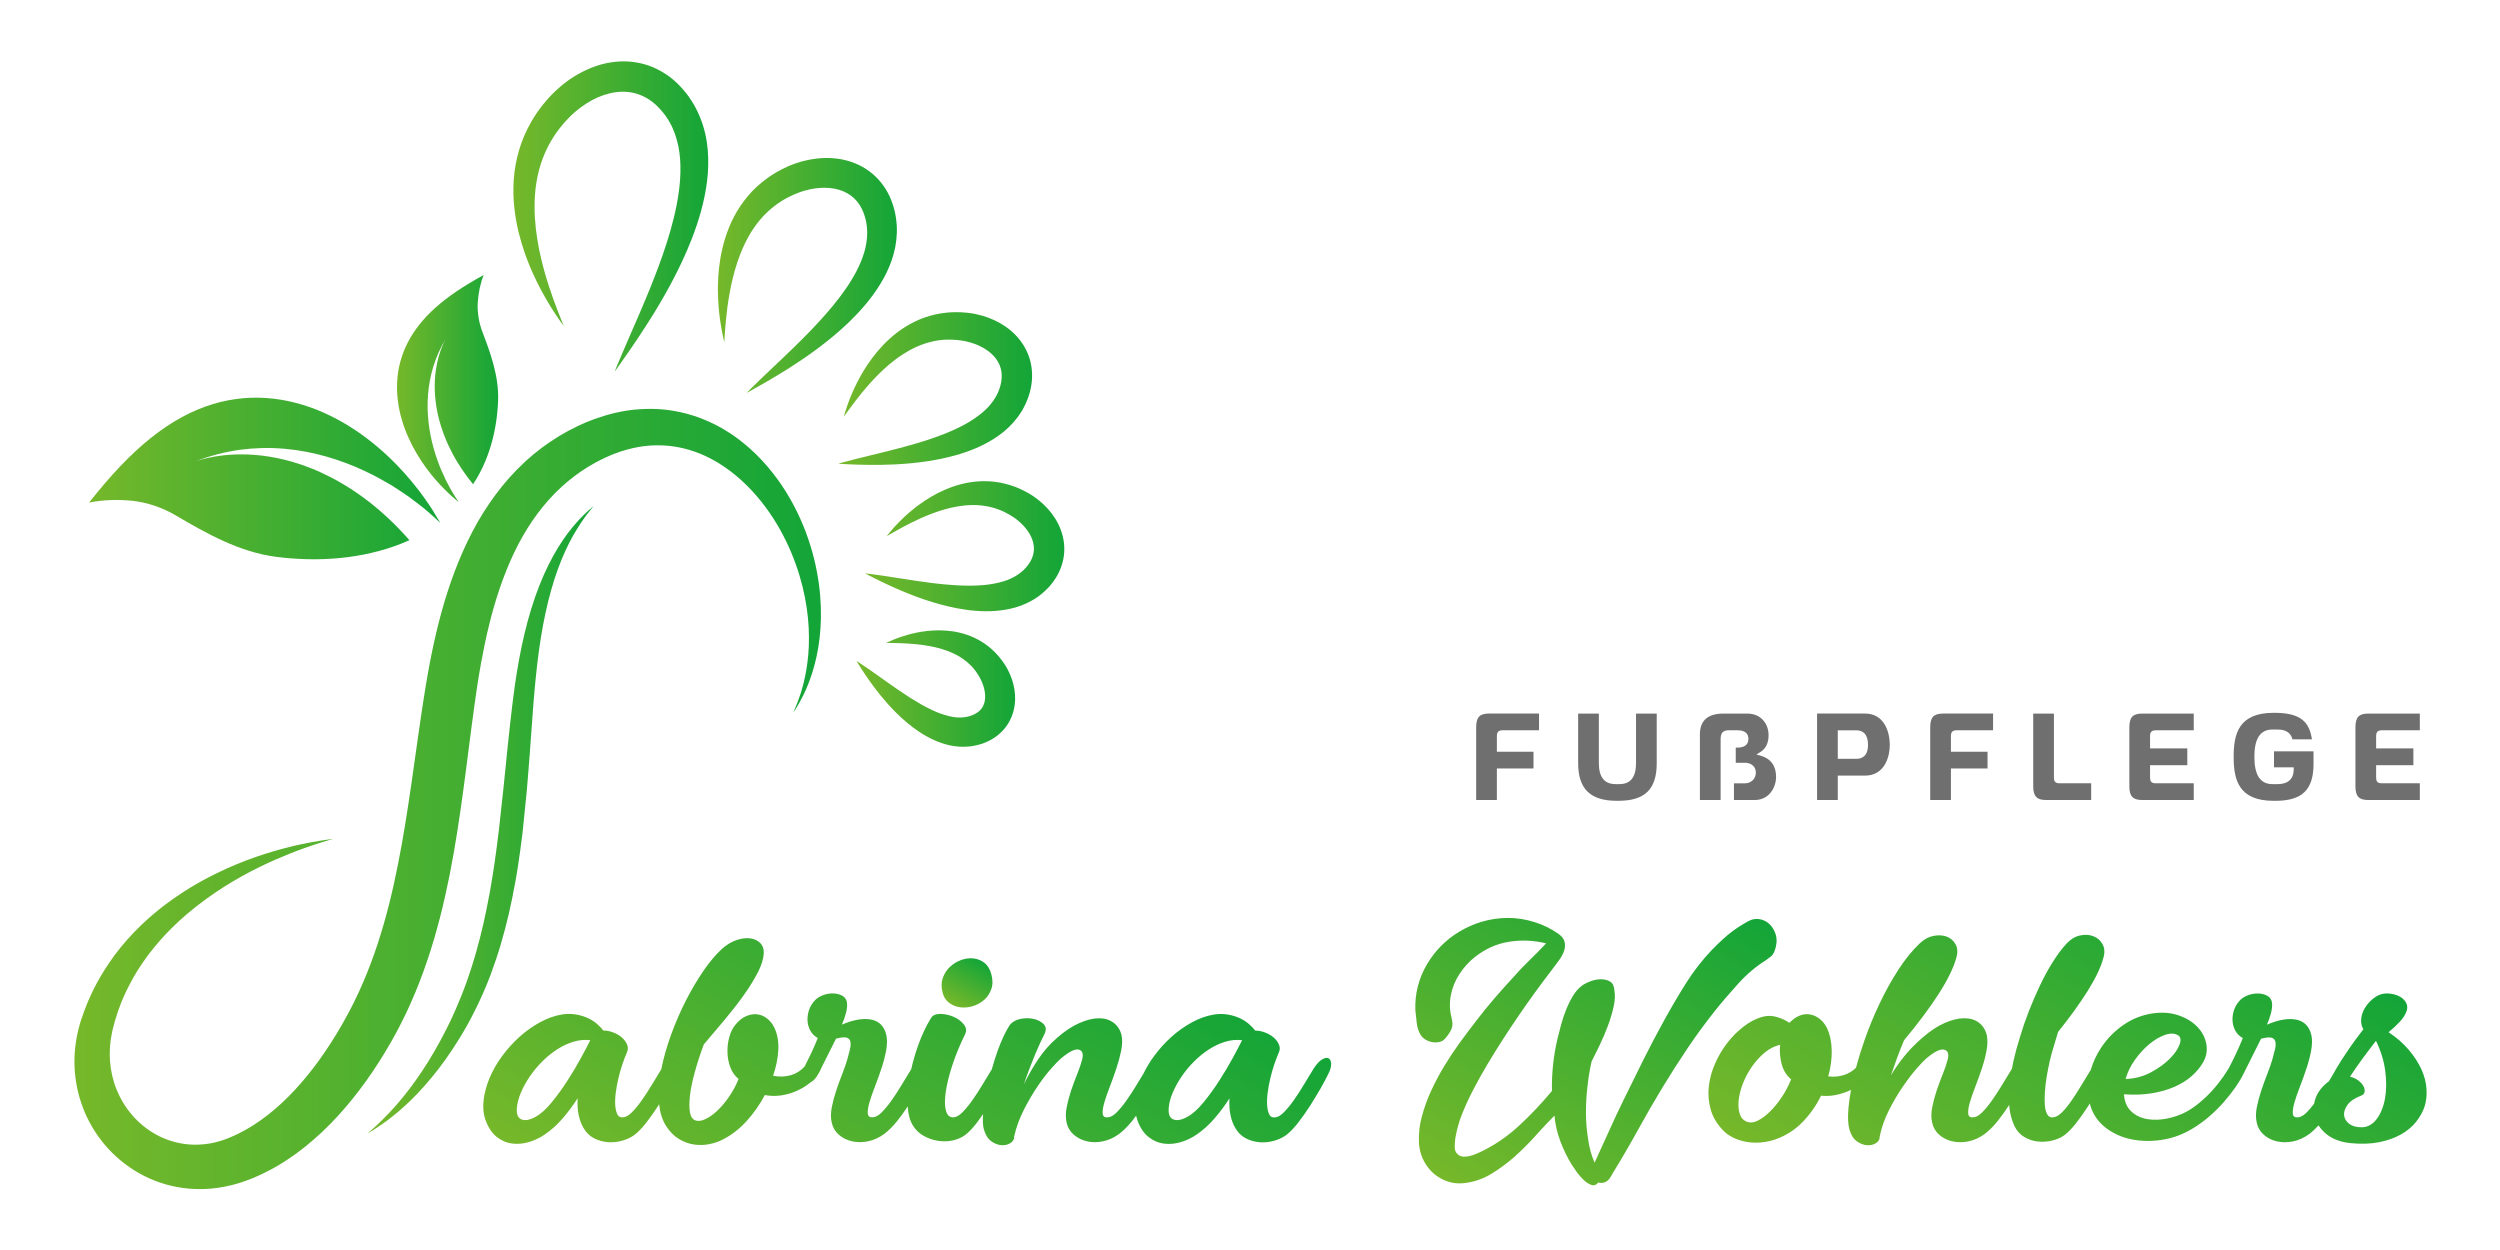 <svg xmlns="http://www.w3.org/2000/svg" xmlns:xlink="http://www.w3.org/1999/xlink" id="Ebene_1" x="0px" y="0px" viewBox="0 0 1000 500" xml:space="preserve"><g>	<linearGradient id="XMLID_2_" gradientUnits="userSpaceOnUse" x1="35.659" y1="191.407" x2="176.089" y2="191.407">		<stop offset="0" style="stop-color:#76B82A"></stop>		<stop offset="1" style="stop-color:#13A538"></stop>	</linearGradient>	<path id="XMLID_54_" fill="url(#XMLID_2_)" d="M176.09,209.16c0,0-0.17-0.19-0.53-0.52c-0.35-0.34-0.88-0.83-1.57-1.46  c-0.69-0.63-1.53-1.39-2.53-2.25c-0.5-0.43-1.03-0.89-1.61-1.37c-0.59-0.47-1.21-0.96-1.86-1.48c-1.31-1.03-2.76-2.13-4.34-3.28  c-1.61-1.13-3.35-2.3-5.2-3.49c-0.46-0.29-0.93-0.59-1.41-0.9c-0.49-0.29-0.98-0.58-1.48-0.88c-1-0.59-2.03-1.18-3.08-1.76  c-1.06-0.58-2.11-1.18-3.24-1.74c-1.12-0.56-2.26-1.12-3.43-1.67c-9.31-4.37-20.32-7.84-31.97-8.85c-1.46-0.12-2.92-0.22-4.39-0.27  c-1.46-0.06-2.94-0.07-4.44-0.03c-2.98,0.07-5.97,0.3-8.96,0.69c-3.01,0.42-6.03,1.01-9.02,1.79c-1.5,0.39-2.99,0.82-4.48,1.3  c-1.5,0.49-2.99,1.03-4.48,1.62c-0.13,0.05-0.2,0.08-0.2,0.08l0.2-0.08c0.74-0.27,3.54-1.28,8.04-2.02  c2.26-0.37,4.97-0.69,8.09-0.81c3.08-0.09,6.63-0.01,10.5,0.45c1.93,0.24,3.96,0.56,6.09,0.98c2.13,0.42,4.3,0.99,6.59,1.65  c2.3,0.66,4.63,1.49,7.05,2.45c1.21,0.48,2.46,0.99,3.69,1.56c1.23,0.57,2.48,1.17,3.76,1.82c2.57,1.27,5.11,2.78,7.77,4.43  c1.34,0.82,2.63,1.73,3.96,2.66c1.32,0.94,2.69,1.91,4.02,2.96c5.37,4.18,10.8,9.25,16.14,15.33c-1.17,0.52-2.34,1.02-3.53,1.49  c-7.64,2.98-15.88,4.84-24.27,5.65c-4.18,0.4-8.46,0.57-12.73,0.48c-2.14-0.04-4.25-0.16-6.41-0.31c-2.15-0.16-4.3-0.37-6.43-0.65  c-14.74-1.96-27.69-9.28-40.04-16.53c-5.39-3.2-11.55-5.24-17.39-5.88c-5.81-0.59-11.73-0.43-17.35,0.73  c8.4-10.69,16.53-19.35,24.72-25.88c4.09-3.27,8.2-6.02,12.33-8.27c4.14-2.26,8.23-3.96,12.37-5.23c2.06-0.63,4.15-1.16,6.19-1.54  c2.05-0.39,4.1-0.67,6.15-0.85c4.12-0.38,8.12-0.24,12.12,0.2c7.92,0.95,15.63,3.37,22.62,6.83c14.08,6.85,25.48,17.61,32.84,26.66  c0.92,1.13,1.8,2.23,2.62,3.28c0.81,1.06,1.55,2.09,2.24,3.06c0.69,0.97,1.33,1.89,1.92,2.75c0.58,0.86,1.08,1.67,1.54,2.4  c0.91,1.46,1.61,2.63,2.07,3.44C175.86,208.72,176.09,209.16,176.09,209.16z"></path>	<linearGradient id="XMLID_3_" gradientUnits="userSpaceOnUse" x1="158.831" y1="155.412" x2="199.297" y2="155.412">		<stop offset="0" style="stop-color:#76B82A"></stop>		<stop offset="1" style="stop-color:#13A538"></stop>	</linearGradient>	<path id="XMLID_53_" fill="url(#XMLID_3_)" d="M183.48,200.8c0,0-0.1-0.13-0.28-0.39c-0.18-0.26-0.44-0.65-0.77-1.16  c-0.33-0.51-0.72-1.13-1.17-1.86c-0.22-0.37-0.46-0.76-0.7-1.18c-0.24-0.43-0.49-0.88-0.75-1.35c-0.52-0.95-1.06-2-1.63-3.13  c-0.55-1.15-1.11-2.39-1.67-3.7c-0.14-0.33-0.28-0.66-0.42-1c-0.13-0.34-0.27-0.69-0.41-1.04c-0.27-0.7-0.53-1.42-0.8-2.16  c-0.26-0.74-0.52-1.48-0.76-2.26c-0.24-0.78-0.47-1.57-0.7-2.37c-1.79-6.44-2.82-13.86-2.21-21.42c0.08-0.95,0.18-1.89,0.3-2.84  c0.12-0.94,0.27-1.89,0.46-2.84c0.37-1.9,0.83-3.79,1.41-5.66c0.59-1.88,1.3-3.75,2.12-5.58c0.41-0.92,0.85-1.82,1.32-2.73  c0.48-0.91,0.98-1.81,1.52-2.69c0.05-0.08,0.07-0.12,0.07-0.12l-0.07,0.12c-0.25,0.44-1.2,2.13-2.16,4.93  c-0.48,1.4-0.98,3.11-1.39,5.09c-0.39,1.96-0.72,4.24-0.85,6.77c-0.06,1.26-0.07,2.6-0.03,4.01c0.04,1.41,0.17,2.86,0.35,4.4  c0.17,1.54,0.45,3.12,0.8,4.78c0.18,0.82,0.36,1.68,0.6,2.53c0.23,0.85,0.48,1.72,0.76,2.6c0.54,1.78,1.23,3.57,2,5.45  c0.38,0.94,0.82,1.87,1.27,2.82c0.46,0.95,0.93,1.93,1.46,2.89c2.09,3.89,4.75,7.91,8.07,11.99c0.46-0.69,0.91-1.39,1.33-2.1  c2.73-4.57,4.81-9.65,6.24-14.93c0.71-2.63,1.28-5.36,1.68-8.1c0.21-1.38,0.36-2.74,0.49-4.14c0.13-1.39,0.23-2.79,0.28-4.19  c0.34-9.65-2.95-18.73-6.25-27.42c-1.47-3.8-2.11-7.96-1.89-11.77c0.25-3.78,0.99-7.56,2.34-11.03  c-7.75,4.22-14.17,8.49-19.24,13.03c-2.54,2.27-4.74,4.6-6.62,7c-1.89,2.4-3.42,4.84-4.68,7.36c-0.62,1.25-1.19,2.53-1.66,3.8  c-0.47,1.27-0.87,2.55-1.21,3.84c-0.69,2.6-1.03,5.17-1.18,7.78c-0.24,5.17,0.47,10.37,1.93,15.22  c2.86,9.75,8.52,18.21,13.52,23.91c0.62,0.71,1.23,1.39,1.82,2.03c0.59,0.63,1.17,1.22,1.72,1.77c0.55,0.55,1.07,1.06,1.55,1.52  c0.49,0.47,0.95,0.87,1.37,1.25c0.84,0.74,1.51,1.31,1.98,1.7C183.22,200.61,183.48,200.8,183.48,200.8z"></path>	<linearGradient id="XMLID_4_" gradientUnits="userSpaceOnUse" x1="29.776" y1="319.548" x2="328.352" y2="319.548">		<stop offset="0" style="stop-color:#76B82A"></stop>		<stop offset="1" style="stop-color:#13A538"></stop>	</linearGradient>	<path id="XMLID_52_" fill="url(#XMLID_4_)" d="M317.25,285.1c0,0,0.29-0.66,0.85-1.93c0.56-1.28,1.29-3.19,2.14-5.72  c0.8-2.54,1.65-5.72,2.29-9.49c0.64-3.77,1.09-8.15,1.05-13.04c-0.01-4.89-0.5-10.28-1.62-16.02c-1.11-5.74-2.92-11.8-5.5-17.97  c-1.3-3.08-2.8-6.18-4.53-9.25c-1.73-3.07-3.69-6.12-5.89-9.06c-2.21-2.95-4.65-5.81-7.36-8.48c-2.71-2.67-5.65-5.19-8.88-7.36  c-0.4-0.27-0.81-0.54-1.21-0.81c-0.4-0.27-0.83-0.51-1.24-0.77l-0.62-0.38c-0.21-0.13-0.42-0.25-0.63-0.37  c-0.43-0.24-0.85-0.47-1.28-0.71c-0.42-0.25-0.87-0.45-1.3-0.67c-0.44-0.21-0.87-0.44-1.32-0.65c-0.45-0.2-0.9-0.39-1.35-0.59  l-0.67-0.3l-0.69-0.26c-0.46-0.18-0.92-0.35-1.38-0.53c-0.47-0.15-0.93-0.31-1.4-0.46l-0.7-0.23c-0.24-0.07-0.47-0.13-0.71-0.2  c-0.47-0.13-0.95-0.27-1.43-0.4c-0.48-0.12-0.96-0.22-1.45-0.33l-0.72-0.16c-0.24-0.05-0.49-0.09-0.73-0.13  c-0.49-0.08-0.98-0.17-1.47-0.25c-0.49-0.07-0.99-0.12-1.48-0.18l-0.74-0.09c-0.25-0.03-0.5-0.04-0.75-0.05  c-0.5-0.03-1-0.07-1.5-0.1c-0.5-0.02-1-0.01-1.51-0.03l-0.75-0.01c-0.25-0.01-0.5,0.01-0.76,0.02c-0.5,0.02-1.01,0.04-1.52,0.05  c-0.51,0.02-1.01,0.09-1.52,0.13c-1.01,0.06-2.03,0.24-3.04,0.38c-0.13,0.02-0.25,0.03-0.38,0.06l-0.38,0.08l-0.76,0.15l-0.76,0.15  c-0.25,0.05-0.51,0.09-0.76,0.17c-0.51,0.13-1.01,0.25-1.52,0.38c-0.25,0.07-0.51,0.11-0.76,0.2l-0.76,0.23  c-0.5,0.15-1.01,0.3-1.52,0.45c-0.5,0.18-1,0.36-1.51,0.54c-1.01,0.33-2,0.77-3,1.18c-0.5,0.19-0.99,0.44-1.49,0.67  c-0.49,0.23-0.99,0.46-1.49,0.69c-0.49,0.24-0.98,0.51-1.47,0.76l-0.74,0.38l-0.37,0.19c0.01-0.01-0.29,0.15-0.01,0.01l-0.2,0.12  c-0.54,0.31-1.08,0.62-1.62,0.94l-0.81,0.47l-0.41,0.23l-0.2,0.12l-0.17,0.11c-0.44,0.29-0.88,0.58-1.33,0.87l-0.67,0.43  c-0.22,0.15-0.44,0.27-0.67,0.45c-0.46,0.33-0.92,0.66-1.37,0.99l-0.69,0.49c-0.23,0.16-0.46,0.33-0.68,0.51  c-0.44,0.35-0.89,0.7-1.33,1.06l-0.67,0.53c-0.11,0.09-0.22,0.17-0.33,0.27l-0.32,0.28c-0.43,0.37-0.86,0.75-1.29,1.12l-0.65,0.56  c-0.22,0.18-0.42,0.39-0.63,0.59c-0.41,0.39-0.83,0.79-1.25,1.19l-0.62,0.59l-0.6,0.62c-3.22,3.3-6.17,6.95-8.86,10.88  c-2.68,3.94-5.08,8.17-7.22,12.64c-2.14,4.46-4,9.15-5.67,13.99c-1.66,4.84-3.11,9.84-4.36,14.96c-1.26,5.12-2.34,10.35-3.29,15.66  c-0.24,1.33-0.46,2.67-0.69,4c-0.23,1.34-0.43,2.69-0.65,4.03c-0.2,1.35-0.4,2.7-0.6,4.04c-0.2,1.39-0.39,2.78-0.59,4.17  c-0.37,2.76-0.74,5.52-1.12,8.28c-0.36,2.79-0.73,5.59-1.09,8.39c-0.36,2.82-0.72,5.63-1.08,8.46c-0.38,2.84-0.75,5.67-1.13,8.52  c-0.78,5.69-1.57,11.43-2.49,17.18c-0.91,5.75-1.92,11.52-3.06,17.3c-2.31,11.54-5.16,23.13-9.03,34.47  c-1.92,5.67-4.09,11.29-6.55,16.78c-0.59,1.38-1.25,2.74-1.89,4.1c-0.63,1.37-1.33,2.71-2,4.05l-0.51,1.01l-0.16,0.31l-0.12,0.23  l-0.25,0.47l-0.5,0.94l-0.25,0.47l-0.27,0.5l-1.1,2.01l-1.1,1.94c-2.97,5.16-6.16,10.19-9.62,15.02  c-3.46,4.84-7.19,9.48-11.2,13.89c-2.01,2.2-4.11,4.33-6.27,6.39c-2.18,2.05-4.44,4.03-6.77,5.92c-2.33,1.89-4.78,3.67-7.3,5.33  l-0.95,0.62l-0.47,0.31l-0.49,0.3c-0.65,0.39-1.29,0.79-1.94,1.18c-0.66,0.37-1.32,0.75-1.98,1.12l-0.5,0.28l-0.51,0.26l-1.01,0.53  l-1.01,0.52l-1.03,0.49l-1.03,0.49l-0.52,0.24l-0.53,0.23c-0.7,0.3-1.4,0.6-2.1,0.9c-0.71,0.27-1.43,0.55-2.14,0.82l-0.53,0.2  c-0.39,0.15-0.24,0.09-0.39,0.14l-0.24,0.08l-0.94,0.32l-0.24,0.08l-0.3,0.09l-0.61,0.19l-1.22,0.37c-1.53,0.41-3.06,0.8-4.62,1.08  c-6.22,1.2-12.69,1.26-18.86,0.09c-3.09-0.56-6.09-1.45-8.97-2.57c-1.43-0.57-2.85-1.19-4.21-1.89c-0.69-0.34-1.35-0.71-2.02-1.08  c-0.33-0.18-0.66-0.38-0.98-0.58c-0.33-0.2-0.66-0.38-0.97-0.59c-2.56-1.62-4.97-3.43-7.16-5.44c-1.11-0.99-2.14-2.05-3.14-3.12  c-0.49-0.55-0.99-1.09-1.45-1.65l-0.7-0.84l-0.67-0.86c-3.56-4.61-6.27-9.72-8.04-15.03c-0.9-2.65-1.56-5.35-2.01-8.06  c-0.45-2.7-0.67-5.41-0.69-8.09c-0.02-5.35,0.76-10.57,2.18-15.42l0.27-0.91c-0.02,0.06,0.1-0.34,0.11-0.37l0.07-0.2l0.14-0.39  c0.18-0.53,0.36-1.05,0.54-1.57c0.18-0.52,0.36-1.05,0.54-1.57c0.22-0.57,0.45-1.14,0.67-1.71c0.22-0.57,0.45-1.14,0.67-1.7  l0.34-0.84l0.36-0.8c0.49-1.06,0.96-2.12,1.45-3.16c2.04-4.14,4.34-8.02,6.83-11.63c0.63-0.89,1.26-1.78,1.89-2.66  c0.66-0.85,1.32-1.7,1.98-2.54c0.16-0.21,0.33-0.42,0.49-0.63c0.16-0.21,0.34-0.41,0.51-0.61c0.34-0.4,0.68-0.8,1.02-1.2  c0.34-0.4,0.68-0.79,1.02-1.19c0.17-0.2,0.34-0.39,0.52-0.58c0.18-0.19,0.35-0.38,0.53-0.57c0.7-0.75,1.4-1.51,2.1-2.25  c0.72-0.72,1.44-1.43,2.15-2.13c0.7-0.72,1.45-1.37,2.17-2.04c0.36-0.33,0.73-0.66,1.09-0.99c0.18-0.16,0.36-0.33,0.54-0.49  c0.19-0.16,0.37-0.31,0.56-0.47c0.74-0.63,1.47-1.25,2.2-1.86c0.36-0.31,0.74-0.59,1.11-0.89c0.37-0.29,0.74-0.58,1.11-0.87  c0.37-0.29,0.73-0.58,1.1-0.86c0.36-0.29,0.75-0.55,1.12-0.82c0.74-0.54,1.48-1.08,2.21-1.61c2.97-2.06,5.89-3.97,8.81-5.63  c0.73-0.42,1.44-0.85,2.16-1.24c0.72-0.39,1.44-0.78,2.15-1.16c0.35-0.19,0.71-0.38,1.06-0.57c0.36-0.18,0.71-0.36,1.06-0.53  c0.71-0.35,1.4-0.7,2.1-1.05c5.55-2.73,10.81-4.82,15.61-6.5c4.81-1.67,9.17-2.91,12.98-3.87c3.81-0.98,7.09-1.61,9.74-2.11  c2.66-0.47,4.7-0.79,6.08-0.97c1.38-0.19,2.09-0.28,2.09-0.28s-0.69,0.21-2.02,0.61c-1.34,0.38-3.3,1.01-5.85,1.84  c-0.63,0.22-1.3,0.45-2.01,0.69c-0.35,0.12-0.72,0.25-1.09,0.37c-0.37,0.13-0.75,0.27-1.13,0.41c-0.77,0.28-1.58,0.58-2.42,0.89  c-0.84,0.31-1.7,0.67-2.6,1.02c-3.6,1.43-7.68,3.17-12.13,5.34c-4.44,2.18-9.26,4.78-14.26,7.95c-4.99,3.17-10.18,6.88-15.3,11.27  c-0.63,0.56-1.26,1.12-1.9,1.69c-0.32,0.29-0.65,0.56-0.96,0.86c-0.31,0.3-0.62,0.59-0.94,0.89c-0.31,0.3-0.63,0.6-0.94,0.9  c-0.31,0.3-0.64,0.59-0.94,0.91c-0.61,0.63-1.23,1.26-1.85,1.89c-0.16,0.16-0.31,0.32-0.47,0.48c-0.16,0.16-0.3,0.33-0.45,0.49  c-0.3,0.33-0.6,0.66-0.9,0.99c-0.6,0.67-1.23,1.32-1.8,2.03c-0.58,0.69-1.17,1.39-1.77,2.09c-0.57,0.72-1.13,1.45-1.7,2.18  c-0.14,0.18-0.28,0.37-0.43,0.55c-0.14,0.18-0.29,0.37-0.42,0.56c-0.27,0.38-0.54,0.76-0.81,1.14c-0.53,0.77-1.11,1.51-1.61,2.32  c-0.52,0.79-1.04,1.58-1.56,2.38c-0.49,0.82-0.97,1.64-1.46,2.47c-1.9,3.35-3.65,6.86-5.12,10.56c-0.34,0.93-0.69,1.87-1.03,2.82  l-0.26,0.71l-0.22,0.69c-0.14,0.46-0.29,0.92-0.43,1.38c-0.15,0.46-0.29,0.93-0.44,1.39c-0.14,0.53-0.28,1.07-0.42,1.6  c-0.14,0.54-0.28,1.07-0.43,1.61l-0.11,0.4l-0.05,0.2c-0.03,0.1,0.05-0.16,0,0.03l-0.15,0.71c-0.81,3.8-1.12,7.71-0.83,11.62  c0.31,3.9,1.17,7.79,2.69,11.46c1.5,3.67,3.61,7.14,6.25,10.18l0.5,0.57l0.52,0.55c0.34,0.37,0.71,0.72,1.06,1.08  c0.73,0.69,1.47,1.38,2.26,2.01c1.56,1.28,3.24,2.42,5.01,3.4c1.76,0.99,3.63,1.79,5.54,2.45c1.92,0.63,3.89,1.12,5.91,1.38  l0.76,0.1l0.76,0.07l0.38,0.04l0.38,0.02l0.76,0.05c1.02,0.03,2.04,0.04,3.07-0.02c1.03-0.04,2.06-0.16,3.08-0.29l0.77-0.12  l0.39-0.06l0.38-0.08l0.77-0.15c0.26-0.05,0.51-0.12,0.77-0.18c1.03-0.23,2.04-0.54,3.06-0.86l0.67-0.24l0.34-0.12l0.17-0.06  l0.23-0.09l0.93-0.36l0.23-0.09c0.01,0,0.31-0.12,0.08-0.03l0.39-0.17c2.1-0.86,4.16-1.89,6.2-3.03  c8.13-4.58,15.62-11.17,22.27-18.87c3.33-3.85,6.48-7.96,9.41-12.29c2.96-4.31,5.71-8.84,8.27-13.5l0.95-1.76l0.91-1.72l0.23-0.43  l0.24-0.47l0.48-0.94l0.24-0.47l0.12-0.24c-0.02,0.04,0.06-0.12,0.08-0.16l0.43-0.89c0.57-1.19,1.17-2.37,1.71-3.59  c0.55-1.21,1.11-2.41,1.62-3.65c2.1-4.9,4-9.94,5.7-15.08c3.39-10.3,6.04-21,8.19-31.92c1.09-5.46,2.07-10.97,2.97-16.52  c0.89-5.55,1.75-11.13,2.55-16.73c0.8-5.63,1.6-11.26,2.39-16.86c0.41-2.82,0.81-5.64,1.22-8.46c0.21-1.41,0.42-2.82,0.63-4.23  c0.22-1.42,0.44-2.84,0.66-4.26c0.22-1.4,0.45-2.79,0.67-4.18c0.24-1.43,0.48-2.86,0.72-4.28c0.51-2.84,1.02-5.68,1.6-8.51  c1.15-5.66,2.46-11.29,3.98-16.87c3.08-11.14,7.05-22.1,12.43-32.37c2.67-5.14,5.76-10.07,9.2-14.72  c3.44-4.65,7.29-8.99,11.48-12.89l0.78-0.74l0.81-0.71c0.54-0.47,1.08-0.94,1.62-1.4c0.27-0.23,0.53-0.47,0.82-0.69l0.84-0.66  c0.56-0.44,1.12-0.88,1.67-1.32l0.42-0.33c0.14-0.11,0.29-0.21,0.43-0.31l0.86-0.62c0.58-0.41,1.15-0.82,1.73-1.23  c0.28-0.21,0.58-0.4,0.88-0.59l0.89-0.57c0.59-0.38,1.18-0.76,1.77-1.13c0.28-0.19,0.62-0.37,0.93-0.56l0.95-0.55  c0.63-0.36,1.27-0.72,1.9-1.09l0.24-0.13l0.21-0.11l0.42-0.21l0.84-0.43c0.56-0.28,1.11-0.57,1.67-0.85l0.21-0.11  c0.41-0.22,0.25-0.12,0.4-0.2l0.47-0.22l0.94-0.43c0.63-0.28,1.25-0.57,1.89-0.84c0.64-0.26,1.28-0.51,1.92-0.77  c0.64-0.25,1.27-0.52,1.93-0.73c5.19-1.85,10.58-3.17,16.01-3.68c5.43-0.5,10.88-0.35,16.07,0.65c0.65,0.13,1.3,0.24,1.94,0.38  c0.64,0.15,1.27,0.31,1.91,0.46c0.32,0.08,0.64,0.15,0.95,0.24l0.93,0.28c0.62,0.19,1.24,0.37,1.86,0.56  c0.61,0.21,1.21,0.43,1.82,0.64c0.3,0.11,0.6,0.21,0.9,0.33l0.88,0.36c0.59,0.24,1.17,0.49,1.76,0.73c0.57,0.27,1.14,0.54,1.71,0.8  l0.85,0.4l0.83,0.43c0.55,0.29,1.1,0.58,1.64,0.87c0.54,0.3,1.06,0.62,1.59,0.93c0.53,0.31,1.06,0.62,1.56,0.96  c0.51,0.33,1.02,0.66,1.52,0.99l0.38,0.25l0.37,0.26c0.24,0.18,0.49,0.35,0.73,0.53c0.48,0.35,0.98,0.69,1.44,1.06  c0.47,0.37,0.93,0.73,1.39,1.1c3.69,2.93,6.93,6.17,9.81,9.53c2.88,3.36,5.39,6.85,7.57,10.38c2.19,3.53,4.06,7.11,5.65,10.67  c1.59,3.56,2.91,7.1,3.98,10.58c1.08,3.48,1.92,6.9,2.56,10.23c0.33,1.66,0.58,3.31,0.82,4.92c0.1,0.81,0.2,1.61,0.3,2.4  c0.09,0.79,0.15,1.58,0.23,2.36c0.53,6.23,0.38,11.98-0.22,17.1c-0.57,5.12-1.62,9.61-2.78,13.4c-1.17,3.8-2.49,6.9-3.66,9.35  c-1.2,2.43-2.25,4.24-2.99,5.42C317.63,284.5,317.25,285.1,317.25,285.1z"></path>	<linearGradient id="XMLID_5_" gradientUnits="userSpaceOnUse" x1="147.025" y1="327.93" x2="237.426" y2="327.93">		<stop offset="0" style="stop-color:#76B82A"></stop>		<stop offset="1" style="stop-color:#13A538"></stop>	</linearGradient>	<path id="XMLID_51_" fill="url(#XMLID_5_)" d="M237.43,202.49c0,0-0.18,0.2-0.52,0.59c-0.32,0.41-0.81,1.01-1.44,1.8  c-1.25,1.57-2.97,3.96-4.91,7.13c-1.93,3.17-4.03,7.16-5.97,11.91c-1.95,4.76-3.73,10.25-5.26,16.4c-0.75,3.05-1.47,6.27-2.09,9.62  c-0.3,1.68-0.6,3.37-0.89,5.13c-0.28,1.73-0.54,3.51-0.79,5.3c-0.24,1.8-0.47,3.62-0.69,5.48c-0.22,1.84-0.41,3.75-0.61,5.68  c-0.09,0.95-0.18,1.9-0.27,2.86c-0.05,0.49-0.09,0.98-0.14,1.46c-0.04,0.47-0.08,0.93-0.12,1.4c-0.08,0.97-0.16,1.95-0.25,2.94  c-0.08,0.99-0.16,1.99-0.23,3c-0.3,4-0.6,8.06-0.9,12.17c-0.15,2.06-0.3,4.14-0.45,6.22c-0.16,2.09-0.32,4.2-0.49,6.31  c-0.17,2.1-0.35,4.22-0.52,6.34l-0.13,1.59l-0.16,1.66c-0.11,1.06-0.21,2.12-0.32,3.19c-0.22,2.13-0.43,4.26-0.65,6.39l-0.32,3.2  l-0.16,1.6l-0.09,0.86l-0.09,0.8c-0.53,4.3-1.12,8.59-1.77,12.87c-0.17,1.08-0.34,2.15-0.51,3.22l-0.27,1.58l-0.29,1.6  c-0.39,2.13-0.79,4.24-1.22,6.34c-0.43,2.1-0.87,4.2-1.35,6.27c-0.49,2.07-0.99,4.14-1.53,6.18c-1.07,4.08-2.25,8.12-3.55,11.98  c-1.32,3.92-2.69,7.71-4.24,11.37c-0.76,1.82-1.57,3.65-2.37,5.34c-0.2,0.43-0.4,0.86-0.6,1.28l-0.3,0.64l-0.04,0.08  c-0.09,0.2-0.05,0.1-0.08,0.17l-0.08,0.16l-0.16,0.31c-0.42,0.83-0.84,1.66-1.25,2.49c-0.22,0.43-0.44,0.87-0.66,1.3l-0.32,0.62  l-0.11,0.21l-0.08,0.15l-0.16,0.3c-0.22,0.4-0.43,0.8-0.65,1.19l-0.35,0.63l-0.34,0.6c-0.22,0.39-0.44,0.78-0.66,1.17l-0.19,0.33  l-0.17,0.29l-0.33,0.57c-0.23,0.39-0.46,0.78-0.69,1.17c-0.23,0.38-0.46,0.75-0.69,1.13c-1.86,3.01-3.73,5.87-5.63,8.55  c-3.8,5.35-7.68,9.96-11.36,13.81c-3.67,3.87-7.15,6.91-10.13,9.28c-1.49,1.18-2.86,2.18-4.07,3.02c-1.21,0.84-2.25,1.53-3.11,2.07  c-0.85,0.55-1.53,0.93-1.98,1.19c-0.45,0.26-0.69,0.39-0.69,0.39s0.83-0.69,2.34-2.02c1.5-1.33,3.64-3.37,6.22-6.06  c2.55-2.71,5.54-6.12,8.62-10.24c3.1-4.13,6.36-8.94,9.52-14.41c1.58-2.73,3.17-5.63,4.7-8.67c0.38-0.76,0.76-1.53,1.15-2.31  l0.29-0.59l0.15-0.3l0.12-0.26c0.19-0.4,0.38-0.81,0.57-1.21l0.28-0.6l0.14-0.31l0.12-0.27c0.19-0.41,0.37-0.82,0.56-1.24  l0.14-0.31l0.07-0.16c0.02-0.04-0.03,0.06,0.01-0.02l0.03-0.08l0.27-0.62c0.17-0.4,0.34-0.8,0.51-1.2  c0.36-0.85,0.72-1.71,1.08-2.57l0.14-0.32l0.07-0.16c-0.01,0.01,0.06-0.14,0,0.01l0.03-0.08l0.26-0.65  c0.17-0.44,0.35-0.88,0.52-1.32c0.71-1.78,1.36-3.49,1.98-5.28c1.24-3.56,2.45-7.25,3.51-11.02c1.07-3.82,2.08-7.66,2.98-11.63  c0.45-1.98,0.87-3.98,1.28-5.99c0.42-2.01,0.81-4.04,1.18-6.09c0.37-2.04,0.72-4.11,1.06-6.17c0.16-1.04,0.33-2.08,0.49-3.12  c0.16-1.03,0.31-2.07,0.47-3.11c0.61-4.17,1.16-8.39,1.66-12.61l0.1-0.8l0.08-0.74l0.17-1.6l0.35-3.2  c0.23-2.13,0.46-4.26,0.69-6.38c0.12-1.06,0.23-2.12,0.35-3.18l0.17-1.52l0.16-1.59c0.22-2.12,0.43-4.22,0.65-6.33  c0.21-2.09,0.41-4.18,0.62-6.26c0.22-2.08,0.44-4.16,0.66-6.22c0.22-2.06,0.44-4.12,0.67-6.15c0.24-2.04,0.47-4.06,0.71-6.07  c0.12-1,0.25-1.99,0.37-2.98c0.13-1,0.26-1.99,0.39-2.98c0.07-0.51,0.14-1.02,0.2-1.54c0.07-0.49,0.14-0.97,0.21-1.46  c0.07-0.48,0.15-0.97,0.22-1.45c0.08-0.5,0.15-0.99,0.23-1.49c0.61-3.8,1.25-7.63,2.03-11.29c0.38-1.84,0.78-3.64,1.2-5.42  c0.42-1.76,0.85-3.51,1.32-5.22c0.93-3.42,1.93-6.68,3.02-9.8c1.09-3.08,2.23-6.03,3.45-8.76c0.61-1.37,1.22-2.69,1.86-3.97  c0.62-1.27,1.26-2.49,1.91-3.66c2.59-4.68,5.28-8.49,7.71-11.43c2.42-2.95,4.58-5.02,6.06-6.4c0.75-0.69,1.34-1.18,1.73-1.53  C237.21,202.66,237.43,202.49,237.43,202.49z"></path>	<linearGradient id="XMLID_6_" gradientUnits="userSpaceOnUse" x1="205.352" y1="86.624" x2="283.302" y2="86.624">		<stop offset="0" style="stop-color:#76B82A"></stop>		<stop offset="1" style="stop-color:#13A538"></stop>	</linearGradient>	<path id="XMLID_50_" fill="url(#XMLID_6_)" d="M225.5,130.42c0,0-0.15-0.21-0.45-0.62c-0.29-0.41-0.74-1.01-1.29-1.8  c-0.54-0.8-1.24-1.79-2-2.98c-0.38-0.59-0.79-1.23-1.23-1.91c-0.42-0.69-0.87-1.43-1.34-2.21c-1.86-3.13-4.01-7.03-6.1-11.71  c-0.26-0.59-0.52-1.18-0.79-1.79c-0.25-0.61-0.5-1.24-0.76-1.87c-0.53-1.26-0.99-2.59-1.51-3.95c-0.96-2.74-1.84-5.67-2.62-8.79  c-1.47-6.25-2.45-13.33-1.91-20.97c0.26-3.81,0.96-7.74,2.1-11.66c1.13-3.93,2.82-7.82,4.95-11.52c0.5-0.95,1.11-1.83,1.69-2.74  c0.3-0.45,0.57-0.92,0.9-1.35c0.32-0.43,0.64-0.87,0.97-1.3c0.33-0.43,0.64-0.88,0.99-1.3c0.35-0.41,0.7-0.83,1.05-1.25  c0.35-0.42,0.7-0.83,1.06-1.25c0.36-0.39,0.72-0.78,1.09-1.17l0.25-0.27l0.31-0.31l0.63-0.62l0.63-0.62l0.62-0.57  c0.82-0.77,1.69-1.49,2.57-2.22c1.77-1.42,3.69-2.71,5.71-3.88c2.02-1.16,4.16-2.19,6.41-3.02c2.25-0.84,4.62-1.47,7.07-1.84  c2.45-0.37,4.99-0.49,7.53-0.27c2.54,0.21,5.08,0.75,7.51,1.6c4.87,1.72,9.21,4.69,12.53,8.26c0.44,0.43,0.82,0.9,1.22,1.35  c0.4,0.46,0.8,0.91,1.15,1.39l0.55,0.71l0.27,0.36l0.13,0.18l0.15,0.21l0.05,0.08l0.86,1.27l1.01,1.63  c0.32,0.54,0.58,1.05,0.87,1.58c0.55,1.06,1.06,2.13,1.52,3.22c0.91,2.18,1.63,4.41,2.17,6.64c0.52,2.24,0.87,4.48,1.07,6.7  c0.38,4.43,0.24,8.75-0.3,12.87c-1.04,8.26-3.37,15.75-5.97,22.56c-1.33,3.4-2.72,6.65-4.17,9.72c-1.46,3.07-2.94,6-4.42,8.76  c-2.97,5.52-5.92,10.42-8.62,14.69c-2.71,4.27-5.15,7.92-7.2,10.9c-2.04,2.98-3.69,5.3-4.81,6.89c-1.13,1.58-1.73,2.42-1.73,2.42  s0.1-0.24,0.28-0.71c0.19-0.47,0.46-1.16,0.83-2.06c0.74-1.8,1.84-4.42,3.29-7.73c1.44-3.3,3.18-7.31,5.18-11.91  c0.98-2.3,2.04-4.73,3.1-7.32c1.07-2.58,2.18-5.29,3.27-8.13c1.1-2.84,2.22-5.8,3.28-8.88c1.06-3.08,2.12-6.26,3.04-9.56  c1.88-6.57,3.43-13.58,3.91-20.69c0.22-3.55,0.19-7.11-0.27-10.58c-0.23-1.73-0.58-3.43-1.04-5.08c-0.45-1.65-1.02-3.26-1.71-4.8  c-0.34-0.77-0.73-1.52-1.14-2.26c-0.21-0.36-0.43-0.74-0.63-1.07l-0.62-0.95l-0.89-1.24l-0.06-0.08c-0.04-0.05,0.13,0.18,0.03,0.05  l-0.1-0.12l-0.2-0.25l-0.4-0.5c-0.25-0.34-0.54-0.65-0.82-0.96c-0.28-0.31-0.55-0.64-0.85-0.91c-2.3-2.38-4.97-4.13-7.86-5.15  c-2.89-1.03-6.05-1.3-9.26-0.86c-3.2,0.44-6.44,1.56-9.46,3.19c-1.51,0.82-2.97,1.75-4.37,2.79c-0.69,0.53-1.39,1.05-2.05,1.62  l-0.5,0.42l-0.45,0.41l-0.45,0.41l-0.23,0.2l-0.26,0.26c-0.33,0.32-0.65,0.64-0.98,0.96c-0.3,0.33-0.6,0.65-0.9,0.98  c-0.3,0.32-0.6,0.65-0.9,0.97c-0.3,0.33-0.56,0.68-0.84,1.01c-0.55,0.68-1.13,1.34-1.62,2.05c-0.51,0.7-1.05,1.38-1.49,2.11  c-1.91,2.86-3.41,5.91-4.61,9.02c-1.2,3.12-1.99,6.34-2.53,9.55c-0.55,3.21-0.73,6.42-0.76,9.56c-0.03,3.14,0.19,6.2,0.51,9.14  c0.34,2.95,0.83,5.77,1.35,8.45c0.56,2.68,1.17,5.22,1.82,7.6c1.28,4.76,2.68,8.87,3.89,12.25c1.22,3.37,2.28,6,2.99,7.8  C225.11,129.46,225.5,130.42,225.5,130.42z"></path>	<linearGradient id="XMLID_7_" gradientUnits="userSpaceOnUse" x1="287.15" y1="110.15" x2="358.787" y2="110.15">		<stop offset="0" style="stop-color:#76B82A"></stop>		<stop offset="1" style="stop-color:#13A538"></stop>	</linearGradient>	<path id="XMLID_49_" fill="url(#XMLID_7_)" d="M289.75,136.92c0,0-0.05-0.2-0.14-0.6c-0.09-0.4-0.24-0.98-0.41-1.75  c-0.16-0.77-0.37-1.73-0.56-2.86c-0.1-0.57-0.21-1.17-0.32-1.82c-0.1-0.65-0.2-1.34-0.31-2.07c-0.4-2.93-0.77-6.53-0.84-10.7  c-0.01-0.52-0.01-1.05-0.02-1.59c0.01-0.54,0.02-1.09,0.03-1.64c0.01-1.11,0.09-2.26,0.14-3.44c0.16-2.36,0.45-4.84,0.88-7.43  c0.93-5.16,2.5-10.81,5.43-16.39c1.45-2.79,3.29-5.52,5.45-8.12c2.16-2.6,4.74-4.97,7.6-7.06c0.7-0.55,1.45-1.01,2.2-1.51  c0.74-0.51,1.52-0.94,2.3-1.38c0.39-0.22,0.78-0.45,1.18-0.65c0.4-0.2,0.81-0.4,1.21-0.59c0.41-0.2,0.81-0.39,1.22-0.59  c0.4-0.17,0.8-0.35,1.21-0.52l0.28-0.12l0.34-0.13l0.69-0.26l0.69-0.26l0.66-0.22c0.88-0.31,1.79-0.56,2.7-0.81  c1.83-0.48,3.72-0.82,5.65-1.02c1.93-0.21,3.92-0.25,5.92-0.12c2.01,0.13,4.04,0.46,6.05,1.02c2.01,0.56,4.01,1.34,5.89,2.39  c1.89,1.04,3.67,2.34,5.25,3.84c3.17,3.01,5.48,6.82,6.8,10.7c0.19,0.48,0.32,0.97,0.47,1.46c0.15,0.49,0.29,0.97,0.4,1.46  l0.17,0.73l0.08,0.37l0.04,0.18l0.05,0.23l0.01,0.08l0.21,1.22l0.21,1.61c0.06,0.52,0.09,1,0.13,1.51  c0.06,0.99,0.09,1.99,0.05,2.97c-0.06,1.97-0.28,3.92-0.64,5.8c-0.37,1.88-0.87,3.7-1.48,5.44c-1.23,3.48-2.83,6.67-4.64,9.57  c-3.6,5.82-7.88,10.6-12.13,14.76c-2.14,2.07-4.28,3.99-6.41,5.76c-2.13,1.77-4.21,3.42-6.26,4.94c-4.08,3.04-7.93,5.63-11.39,7.83  c-3.46,2.2-6.52,4.02-9.06,5.49c-2.54,1.47-4.55,2.59-5.93,3.36c-1.38,0.76-2.12,1.16-2.12,1.16s0.15-0.15,0.43-0.44  c0.28-0.29,0.7-0.73,1.26-1.28c1.11-1.11,2.76-2.73,4.89-4.75c2.12-2.01,4.69-4.45,7.63-7.24c1.46-1.4,3.02-2.87,4.63-4.46  c1.61-1.58,3.31-3.23,5.02-4.99c1.72-1.76,3.5-3.58,5.26-5.53c1.77-1.94,3.57-3.95,5.3-6.08c3.49-4.23,6.87-8.88,9.49-13.89  c1.3-2.51,2.38-5.1,3.15-7.72c0.38-1.31,0.67-2.63,0.86-3.95c0.2-1.31,0.29-2.63,0.28-3.93c-0.01-0.65-0.04-1.3-0.1-1.94  c-0.04-0.31-0.07-0.66-0.11-0.95l-0.13-0.83l-0.25-1.21l-0.02-0.08c-0.01-0.06,0.04,0.23,0.01,0.08l-0.03-0.12l-0.06-0.24  l-0.12-0.47c-0.07-0.32-0.17-0.62-0.27-0.93c-0.1-0.3-0.18-0.62-0.31-0.9c-0.87-2.37-2.15-4.38-3.81-5.95  c-1.65-1.58-3.71-2.73-6.06-3.43c-1.17-0.35-2.42-0.59-3.7-0.71c-1.28-0.12-2.6-0.12-3.92-0.04c-1.33,0.09-2.66,0.27-3.99,0.56  c-0.66,0.15-1.32,0.3-1.98,0.49l-0.49,0.14l-0.44,0.14l-0.44,0.14l-0.22,0.07l-0.28,0.1l-0.56,0.21l-0.28,0.1l-0.14,0.05  l-0.07,0.03c0.02-0.01-0.15,0.06,0.03-0.02l-0.96,0.4l-0.96,0.4c-0.32,0.14-0.62,0.3-0.93,0.45c-0.62,0.3-1.25,0.58-1.83,0.93  c-0.59,0.33-1.2,0.64-1.76,1.02c-2.3,1.41-4.37,3.1-6.26,4.93c-1.89,1.83-3.52,3.88-4.99,6.01c-1.47,2.12-2.67,4.38-3.75,6.64  c-1.08,2.26-1.95,4.55-2.72,6.79c-0.76,2.25-1.35,4.47-1.9,6.61c-0.51,2.14-0.93,4.2-1.28,6.16c-0.71,3.91-1.1,7.4-1.4,10.29  c-0.28,2.89-0.43,5.18-0.54,6.74C289.8,136.09,289.75,136.92,289.75,136.92z"></path>	<linearGradient id="XMLID_8_" gradientUnits="userSpaceOnUse" x1="335.28" y1="155.412" x2="412.817" y2="155.412">		<stop offset="0" style="stop-color:#76B82A"></stop>		<stop offset="1" style="stop-color:#13A538"></stop>	</linearGradient>	<path id="XMLID_48_" fill="url(#XMLID_8_)" d="M337.52,166.67c0,0,0.05-0.17,0.15-0.51c0.1-0.34,0.23-0.84,0.44-1.49  c0.21-0.64,0.45-1.45,0.79-2.38c0.17-0.47,0.34-0.97,0.53-1.5c0.21-0.53,0.42-1.09,0.65-1.68c0.95-2.37,2.21-5.21,3.95-8.36  c0.22-0.39,0.44-0.79,0.67-1.2c0.24-0.4,0.48-0.8,0.73-1.21c0.49-0.83,1.04-1.65,1.59-2.51c1.14-1.7,2.43-3.42,3.87-5.18  c2.94-3.46,6.57-7.01,11.23-9.92c0.58-0.36,1.18-0.71,1.79-1.06c0.61-0.34,1.25-0.65,1.88-0.97c0.63-0.32,1.3-0.59,1.96-0.89  c0.66-0.3,1.36-0.52,2.05-0.79c2.78-0.99,5.77-1.66,8.85-1.96c0.77-0.1,1.55-0.12,2.32-0.16c0.78-0.05,1.56-0.03,2.34-0.02  c0.39,0.01,0.79,0.01,1.18,0.03l1.17,0.09l1.18,0.09l1.14,0.14l0.26,0.03l0.32,0.05l0.65,0.11l0.65,0.12l0.6,0.13  c0.8,0.16,1.6,0.37,2.4,0.59c1.6,0.45,3.18,1.05,4.74,1.75c1.56,0.71,3.08,1.57,4.54,2.57c1.47,1,2.87,2.17,4.14,3.51  c1.28,1.34,2.45,2.84,3.42,4.5c0.97,1.66,1.75,3.46,2.28,5.33c1.05,3.75,1.09,7.72,0.34,11.26c-0.08,0.45-0.19,0.88-0.3,1.32  c-0.11,0.44-0.22,0.87-0.36,1.29l-0.2,0.63l-0.1,0.31l-0.05,0.16c-0.05,0.15,0.08-0.22-0.13,0.35l-0.03,0.06l-0.4,0.98l-0.4,0.98  c-0.02,0.04-0.03,0.08-0.05,0.13l-0.08,0.16l-0.16,0.33l-0.33,0.65l-0.67,1.29l-0.17,0.32c-0.06,0.1-0.12,0.19-0.18,0.28  l-0.36,0.55c-0.92,1.48-1.99,2.83-3.1,4.1c-0.58,0.6-1.14,1.23-1.74,1.8c-0.61,0.55-1.22,1.09-1.82,1.64  c-2.49,2.06-5.13,3.71-7.77,5.08c-2.64,1.38-5.3,2.45-7.91,3.34c-2.61,0.91-5.18,1.6-7.69,2.17c-0.63,0.14-1.25,0.27-1.87,0.41  c-0.62,0.12-1.23,0.24-1.84,0.36c-1.22,0.24-2.41,0.44-3.59,0.62c-2.36,0.34-4.63,0.63-6.82,0.83c-4.36,0.4-8.35,0.57-11.87,0.62  c-3.52,0.05-6.59,0-9.11-0.08c-1.26-0.04-2.38-0.08-3.36-0.13c-0.98-0.04-1.81-0.08-2.49-0.12c-1.35-0.08-2.08-0.12-2.08-0.12  s0.17-0.05,0.51-0.15c0.34-0.1,0.84-0.25,1.49-0.43c1.31-0.36,3.23-0.88,5.67-1.48c2.43-0.6,5.39-1.32,8.77-2.15  c1.68-0.42,3.48-0.84,5.35-1.34c1.87-0.48,3.84-0.98,5.86-1.56c1.01-0.29,2.04-0.58,3.09-0.87c1.04-0.31,2.1-0.63,3.17-0.96  c2.13-0.69,4.33-1.38,6.51-2.22c0.55-0.2,1.1-0.42,1.64-0.63c0.55-0.22,1.11-0.42,1.65-0.66c1.09-0.47,2.2-0.92,3.27-1.44  c0.54-0.25,1.09-0.5,1.62-0.78c0.53-0.27,1.07-0.53,1.6-0.82c0.52-0.29,1.04-0.58,1.56-0.88c0.53-0.29,1.01-0.62,1.53-0.93  c2-1.27,3.9-2.67,5.56-4.23c0.39-0.4,0.79-0.8,1.19-1.2c0.38-0.41,0.71-0.85,1.08-1.26c0.68-0.86,1.31-1.74,1.83-2.67l0.21-0.34  c0.03-0.06,0.07-0.12,0.1-0.17l0.07-0.15c0.09-0.2,0.19-0.4,0.29-0.6l0.15-0.29l0.08-0.15l0.04-0.07c0.01-0.03,0.03-0.08,0.05-0.12  l0.37-0.99l0.37-0.99l0.02-0.06c-0.19,0.53-0.05,0.12-0.08,0.22l0.03-0.1l0.05-0.19l0.11-0.39c0.08-0.26,0.14-0.51,0.19-0.77  c0.06-0.25,0.13-0.51,0.16-0.76c0.38-2.02,0.3-3.91-0.19-5.65c-0.48-1.74-1.42-3.37-2.75-4.83c-0.67-0.73-1.43-1.41-2.28-2.04  c-0.85-0.63-1.77-1.18-2.75-1.69c-0.97-0.5-2-0.94-3.06-1.3c-0.53-0.18-1.07-0.36-1.62-0.5l-0.41-0.11l-0.37-0.09l-0.37-0.09  l-0.19-0.05l-0.25-0.05l-0.51-0.1l-0.25-0.05l-0.13-0.02l-0.06-0.01c0.03,0-0.15-0.03,0.05,0.01l-0.86-0.13l-0.86-0.13  c-0.29-0.04-0.57-0.05-0.86-0.08c-0.57-0.05-1.14-0.12-1.71-0.12c-0.57-0.02-1.14-0.06-1.7-0.03c-4.51,0.03-8.85,1.13-12.82,2.92  c-1.99,0.88-3.85,1.98-5.63,3.13c-1.78,1.15-3.42,2.43-4.99,3.71c-1.55,1.29-2.98,2.64-4.33,3.95c-1.33,1.33-2.56,2.64-3.69,3.91  c-2.27,2.53-4.14,4.89-5.66,6.86c-1.52,1.98-2.66,3.58-3.46,4.67C337.94,166.08,337.52,166.67,337.52,166.67z"></path>	<linearGradient id="XMLID_9_" gradientUnits="userSpaceOnUse" x1="346.039" y1="218.489" x2="425.743" y2="218.489">		<stop offset="0" style="stop-color:#76B82A"></stop>		<stop offset="1" style="stop-color:#13A538"></stop>	</linearGradient>	<path id="XMLID_47_" fill="url(#XMLID_9_)" d="M354.69,214.46c0,0,0.1-0.13,0.3-0.38c0.2-0.25,0.49-0.63,0.88-1.1  c0.4-0.47,0.89-1.07,1.49-1.73c0.3-0.33,0.63-0.69,0.97-1.08c0.36-0.37,0.74-0.77,1.14-1.19c1.62-1.66,3.69-3.61,6.26-5.65  c0.32-0.25,0.65-0.51,0.98-0.77c0.34-0.25,0.69-0.51,1.04-0.76c0.7-0.52,1.46-1.02,2.22-1.55c1.56-1.03,3.26-2.02,5.1-2.99  c3.71-1.86,8.04-3.57,13.03-4.35c2.49-0.39,5.12-0.54,7.84-0.37c2.71,0.17,5.49,0.68,8.21,1.54c0.69,0.2,1.35,0.46,2.03,0.71  c0.68,0.24,1.33,0.54,1.99,0.84c0.33,0.15,0.66,0.29,0.98,0.46l0.96,0.5l0.96,0.51l0.91,0.53l0.2,0.12l0.25,0.16l0.51,0.33  l0.51,0.33l0.46,0.33c0.62,0.43,1.22,0.9,1.82,1.38c1.19,0.97,2.32,2.05,3.38,3.22c1.07,1.17,2.05,2.46,2.93,3.85  c0.88,1.39,1.65,2.9,2.25,4.52c0.6,1.61,1.05,3.33,1.27,5.11c0.22,1.78,0.22,3.61-0.02,5.41c-0.49,3.61-1.92,7.02-3.87,9.76  c-0.23,0.36-0.49,0.68-0.74,1.01c-0.25,0.33-0.51,0.66-0.78,0.97l-0.4,0.46l-0.2,0.23l-0.1,0.11c-0.11,0.11,0.16-0.17-0.25,0.27  l-0.04,0.04l-0.69,0.67l-0.69,0.67l-0.09,0.09l-0.13,0.11l-0.26,0.22l-0.52,0.44l-1.05,0.85l-0.26,0.21  c-0.09,0.06-0.17,0.11-0.25,0.17l-0.5,0.33c-1.33,0.92-2.73,1.67-4.14,2.34c-0.71,0.3-1.42,0.62-2.14,0.89  c-0.72,0.24-1.43,0.48-2.15,0.72c-2.87,0.82-5.7,1.25-8.42,1.44c-2.73,0.2-5.36,0.12-7.87-0.09c-2.52-0.19-4.93-0.57-7.24-1  c-4.61-0.88-8.81-2.09-12.6-3.35c-3.79-1.27-7.17-2.61-10.12-3.87c-2.95-1.26-5.48-2.44-7.55-3.45c-1.03-0.5-1.95-0.95-2.75-1.36  c-0.8-0.4-1.47-0.75-2.02-1.03c-1.09-0.57-1.68-0.88-1.68-0.88s0.16,0.02,0.48,0.05c0.32,0.03,0.79,0.08,1.4,0.15  c1.23,0.15,3.02,0.38,5.29,0.73c2.27,0.33,5.01,0.78,8.13,1.26c1.56,0.23,3.21,0.51,4.95,0.76c1.74,0.25,3.56,0.53,5.46,0.76  c3.78,0.51,7.87,0.91,12.1,1.11c0.53,0.03,1.06,0.04,1.59,0.05c0.53,0.01,1.07,0.04,1.61,0.04c1.07-0.01,2.15,0.01,3.23-0.05  c0.54-0.02,1.08-0.03,1.62-0.08c0.54-0.04,1.08-0.07,1.62-0.11c0.53-0.06,1.07-0.12,1.6-0.18c0.54-0.05,1.06-0.16,1.59-0.23  c2.1-0.35,4.15-0.84,6.06-1.54c0.46-0.19,0.92-0.38,1.39-0.57c0.45-0.2,0.88-0.44,1.32-0.65c0.85-0.47,1.67-0.96,2.41-1.54  l0.29-0.21c0.05-0.03,0.1-0.07,0.14-0.1l0.1-0.1c0.14-0.13,0.28-0.25,0.42-0.37l0.22-0.18l0.11-0.09l0.06-0.04  c0.02-0.02,0.05-0.05,0.08-0.08l0.67-0.7l0.67-0.7l0.04-0.04c-0.38,0.41-0.09,0.09-0.17,0.18l0.05-0.07l0.11-0.14l0.22-0.27  c0.16-0.18,0.29-0.37,0.42-0.55c0.13-0.18,0.28-0.37,0.39-0.56c1-1.49,1.58-3.02,1.78-4.55c0.22-1.53,0.03-3.13-0.52-4.76  c-0.28-0.81-0.66-1.63-1.12-2.43c-0.46-0.8-1.02-1.57-1.62-2.33c-0.61-0.75-1.29-1.47-2.03-2.14c-0.37-0.33-0.74-0.67-1.14-0.98  l-0.29-0.24l-0.27-0.2l-0.26-0.2l-0.13-0.1l-0.19-0.13l-0.39-0.26l-0.19-0.13l-0.1-0.07l-0.05-0.03c0.03,0.02-0.13-0.08,0.05,0.03  l-0.66-0.41l-0.66-0.42c-0.22-0.14-0.45-0.25-0.67-0.37c-0.45-0.24-0.89-0.51-1.35-0.71c-0.46-0.22-0.91-0.46-1.38-0.63  c-3.7-1.59-7.64-2.26-11.55-2.22c-3.9,0.04-7.73,0.77-11.24,1.77c-1.76,0.5-3.43,1.09-5.03,1.68c-1.59,0.61-3.09,1.24-4.5,1.87  c-2.82,1.26-5.24,2.53-7.24,3.59c-1.99,1.08-3.55,1.98-4.62,2.59C355.26,214.13,354.69,214.46,354.69,214.46z"></path>	<linearGradient id="XMLID_10_" gradientUnits="userSpaceOnUse" x1="342.65" y1="275.444" x2="406.06" y2="275.444">		<stop offset="0" style="stop-color:#76B82A"></stop>		<stop offset="1" style="stop-color:#13A538"></stop>	</linearGradient>	<path id="XMLID_46_" fill="url(#XMLID_10_)" d="M354.46,257.2c0,0,0.12-0.06,0.35-0.17c0.23-0.11,0.58-0.29,1.03-0.49  c0.46-0.2,1.03-0.46,1.7-0.73c0.34-0.14,0.7-0.28,1.09-0.44c0.39-0.14,0.81-0.29,1.26-0.45c1.78-0.62,3.98-1.29,6.59-1.83  c0.33-0.07,0.66-0.13,1-0.2c0.34-0.06,0.69-0.11,1.04-0.17c0.7-0.12,1.43-0.2,2.19-0.31c1.51-0.17,3.12-0.26,4.82-0.28  c3.39,0.03,7.2,0.41,11.15,1.75c1.97,0.67,3.97,1.57,5.89,2.75c1.93,1.17,3.78,2.63,5.45,4.33c0.43,0.41,0.81,0.87,1.21,1.31  c0.41,0.44,0.77,0.91,1.14,1.39c0.18,0.24,0.37,0.47,0.55,0.72l0.51,0.74l0.51,0.75l0.46,0.74l0.1,0.16l0.12,0.22l0.25,0.45  l0.25,0.45l0.21,0.42c0.29,0.56,0.55,1.15,0.8,1.73c0.5,1.18,0.91,2.43,1.23,3.72c0.33,1.29,0.54,2.64,0.64,4.03  c0.1,1.39,0.07,2.83-0.14,4.29c-0.2,1.45-0.56,2.93-1.12,4.36c-0.56,1.43-1.31,2.82-2.22,4.08c-1.84,2.53-4.32,4.52-6.89,5.78  c-0.32,0.17-0.64,0.31-0.96,0.46c-0.32,0.14-0.65,0.29-0.97,0.41l-0.49,0.18l-0.24,0.09l-0.12,0.04c-0.14,0.05,0.23-0.07-0.33,0.11  l-0.05,0.01l-0.75,0.21l-0.75,0.21l-0.1,0.03l-0.14,0.03l-0.29,0.06l-0.57,0.12l-1.15,0.21l-0.29,0.05  c-0.09,0.01-0.17,0.02-0.26,0.03l-0.51,0.05c-1.36,0.14-2.7,0.14-4.01,0.07c-0.65-0.06-1.3-0.11-1.93-0.21  c-0.62-0.11-1.25-0.22-1.87-0.33c-2.43-0.55-4.66-1.36-6.7-2.32c-2.05-0.95-3.91-2.04-5.63-3.2c-1.73-1.14-3.3-2.36-4.77-3.59  c-2.93-2.46-5.41-4.99-7.58-7.39c-2.15-2.42-3.99-4.71-5.55-6.79c-1.55-2.08-2.84-3.93-3.87-5.48c-0.52-0.77-0.97-1.47-1.36-2.08  c-0.39-0.61-0.72-1.13-0.98-1.55c-0.27-0.42-0.46-0.75-0.6-0.98c-0.13-0.22-0.2-0.34-0.2-0.34s0.11,0.07,0.33,0.21  c0.22,0.14,0.55,0.34,0.97,0.61c0.84,0.54,2.07,1.35,3.58,2.41c1.53,1.05,3.34,2.36,5.42,3.83c1.04,0.73,2.12,1.53,3.29,2.33  c1.16,0.81,2.36,1.67,3.63,2.52c2.52,1.74,5.28,3.51,8.2,5.19c0.36,0.22,0.74,0.41,1.1,0.62c0.37,0.2,0.74,0.42,1.12,0.61  c0.76,0.38,1.51,0.79,2.28,1.14c0.38,0.18,0.77,0.37,1.16,0.53c0.39,0.17,0.78,0.35,1.17,0.51c0.39,0.15,0.78,0.3,1.18,0.45  c0.39,0.16,0.79,0.27,1.18,0.41c1.57,0.51,3.15,0.91,4.67,1.11c0.37,0.03,0.75,0.07,1.13,0.1c0.37,0.02,0.73,0.01,1.1,0.02  c0.72-0.01,1.43-0.05,2.11-0.18l0.26-0.04c0.04-0.01,0.09-0.01,0.13-0.02l0.09-0.03c0.12-0.03,0.24-0.06,0.37-0.09l0.18-0.03  l0.09-0.02l0.05-0.01c0.02,0,0.06-0.02,0.09-0.03l0.74-0.24l0.74-0.24l0.05-0.02c-0.54,0.18-0.13,0.04-0.24,0.08l0.06-0.03  l0.12-0.05l0.24-0.1c0.16-0.06,0.31-0.14,0.46-0.21c0.15-0.07,0.3-0.14,0.44-0.22c1.14-0.61,1.97-1.34,2.58-2.19  c0.62-0.84,1.03-1.84,1.24-3.04c0.1-0.6,0.15-1.24,0.14-1.91c-0.01-0.67-0.1-1.37-0.22-2.07c-0.13-0.71-0.31-1.42-0.55-2.13  c-0.12-0.35-0.24-0.71-0.39-1.06l-0.1-0.26l-0.1-0.22l-0.09-0.22l-0.05-0.11l-0.09-0.17l-0.17-0.34l-0.08-0.17l-0.04-0.08  l-0.02-0.04c0.02,0.03-0.07-0.13,0.04,0.06l-0.29-0.52l-0.28-0.52c-0.1-0.17-0.21-0.33-0.31-0.5c-0.21-0.33-0.41-0.67-0.64-0.98  c-0.22-0.31-0.43-0.65-0.68-0.94c-1.87-2.44-4.23-4.38-6.88-5.86c-2.65-1.47-5.55-2.48-8.35-3.18c-2.81-0.69-5.54-1.1-8-1.35  c-2.46-0.26-4.66-0.37-6.48-0.44c-1.83-0.06-3.28-0.08-4.27-0.1C354.99,257.21,354.46,257.2,354.46,257.2z"></path>	<g>		<linearGradient id="SVGID_1_" gradientUnits="userSpaceOnUse" x1="381.644" y1="402.364" x2="392.171" y2="384.132">			<stop offset="0" style="stop-color:#76B82A"></stop>			<stop offset="1" style="stop-color:#13A538"></stop>		</linearGradient>		<path fill="url(#SVGID_1_)" d="M379.61,401.1c1.32,1,2.82,1.61,4.5,1.82c1.68,0.21,3.37,0.06,5.09-0.48   c1.71-0.54,3.21-1.37,4.5-2.52c1.29-1.14,2.23-2.59,2.84-4.34c0.61-1.75,0.59-3.77-0.05-6.05c-0.57-2-1.5-3.48-2.79-4.45   c-1.29-0.96-2.73-1.53-4.34-1.71c-1.61-0.18-3.25,0.04-4.93,0.64c-1.68,0.61-3.16,1.52-4.45,2.73c-1.28,1.21-2.23,2.68-2.84,4.39   c-0.61,1.71-0.66,3.61-0.16,5.68C377.41,398.67,378.28,400.1,379.61,401.1z"></path>		<linearGradient id="SVGID_2_" gradientUnits="userSpaceOnUse" x1="311.707" y1="520.202" x2="408.591" y2="352.394">			<stop offset="0" style="stop-color:#76B82A"></stop>			<stop offset="1" style="stop-color:#13A538"></stop>		</linearGradient>		<path fill="url(#SVGID_2_)" d="M531.34,423.27c-0.64-0.28-1.5-0.11-2.57,0.54c-1.07,0.64-2.18,1.86-3.32,3.64   c-1.36,2.21-2.72,4.45-4.07,6.7c-1.36,2.25-2.7,4.3-4.02,6.16c-1.32,1.86-2.61,3.41-3.86,4.66c-1.25,1.25-2.41,1.91-3.48,1.98   c-1.07,0.14-1.84-0.23-2.3-1.13c-0.46-0.89-0.75-2.11-0.86-3.64c-0.11-1.53-0.04-3.25,0.21-5.14c0.25-1.89,0.6-3.82,1.07-5.78   c0.46-1.96,1-3.84,1.61-5.63c0.6-1.78,1.2-3.32,1.77-4.61c0.5-1.07,0.52-2.14,0.05-3.21c-0.46-1.07-1.18-2.02-2.14-2.84   c-0.96-0.82-2.11-1.48-3.43-1.98c-1.32-0.5-2.62-0.75-3.91-0.75c-0.64-0.86-1.5-1.75-2.57-2.68c-1.07-0.93-2.32-1.71-3.75-2.36   c-1.43-0.64-3-1.11-4.71-1.39c-1.71-0.28-3.53-0.28-5.46,0c-3,0.5-5.96,1.55-8.89,3.16c-2.93,1.61-5.66,3.55-8.2,5.84   c-2.54,2.29-4.84,4.84-6.91,7.66c-1.66,2.26-3.04,4.56-4.17,6.9c-0.97,1.59-1.93,3.17-2.9,4.77c-1.36,2.25-2.7,4.3-4.02,6.16   c-1.32,1.86-2.61,3.41-3.86,4.66c-1.25,1.25-2.41,1.91-3.48,1.98c-1.28,0.14-1.98-0.34-2.09-1.45c-0.11-1.11,0.11-2.59,0.64-4.45   c0.54-1.86,1.27-3.98,2.2-6.37c0.93-2.39,1.8-4.82,2.62-7.28c0.82-2.46,1.46-4.85,1.93-7.18c0.46-2.32,0.52-4.34,0.16-6.05   c-0.5-2.14-1.55-3.82-3.16-5.03s-3.57-1.82-5.89-1.82c-2.32,0-4.95,0.64-7.87,1.93c-2.93,1.29-5.93,3.29-9,6   c-2.79,2.43-5.25,5.23-7.39,8.41c-2.14,3.18-4.07,6.55-5.78,10.12c0.71-2.14,1.46-4.25,2.25-6.32c0.79-2.07,1.55-4,2.3-5.78   c0.75-1.79,1.45-3.38,2.09-4.77c0.64-1.39,1.18-2.48,1.61-3.27c0.79-1.64,0.66-2.98-0.38-4.02c-1.04-1.03-2.45-1.73-4.23-2.09   c-1.79-0.36-3.61-0.3-5.46,0.16c-1.86,0.46-3.21,1.38-4.07,2.73c-1.64,2.64-3.18,5.96-4.61,9.96c-0.87,2.43-1.62,4.89-2.32,7.36   c-1.3,2.12-2.6,4.25-3.89,6.4c-1.36,2.25-2.7,4.3-4.02,6.16c-1.32,1.86-2.61,3.41-3.86,4.66c-1.25,1.25-2.41,1.91-3.48,1.98   c-1.5,0.14-2.52-0.7-3.05-2.52c-0.54-1.82-0.59-4.29-0.16-7.39c0.43-3.11,1.3-6.7,2.62-10.77c1.32-4.07,3.05-8.28,5.19-12.64   c0.64-1.36,0.43-2.68-0.64-3.96c-1.07-1.29-2.46-2.29-4.18-3c-1.71-0.71-3.46-1.07-5.25-1.07c-1.79,0-3,0.57-3.64,1.71   c-1.93,3.14-3.63,6.75-5.09,10.82c-1.14,3.17-2.06,6.36-2.77,9.55c-1.31,2.14-2.62,4.29-3.93,6.46c-1.36,2.25-2.7,4.3-4.02,6.16   c-1.32,1.86-2.61,3.41-3.86,4.66c-1.25,1.25-2.41,1.91-3.48,1.98c-1.29,0.14-1.98-0.34-2.09-1.45c-0.11-1.11,0.11-2.59,0.64-4.45   c0.54-1.86,1.27-3.98,2.2-6.37c0.93-2.39,1.8-4.82,2.62-7.28c0.82-2.46,1.45-4.85,1.87-7.18c0.43-2.32,0.46-4.34,0.11-6.05   c-0.79-3.5-2.77-5.59-5.95-6.27c-3.18-0.68-7.12-0.02-11.84,1.98c0.57-1.28,1.09-2.75,1.55-4.39c0.46-1.64,0.62-3.07,0.48-4.28   c-0.14-1.28-0.75-2.23-1.82-2.84c-1.07-0.61-2.32-0.93-3.75-0.96c-1.43-0.03-2.86,0.23-4.28,0.8c-1.43,0.57-2.57,1.39-3.43,2.46   c-1,1.21-1.7,2.54-2.09,3.96c-0.39,1.43-0.52,2.82-0.38,4.18c0.14,1.36,0.55,2.61,1.23,3.75c0.68,1.14,1.62,2.03,2.84,2.68   c-0.79,2-1.68,4.05-2.68,6.16c-0.87,1.82-1.73,3.56-2.59,5.25c-1.53,1.66-3.32,2.82-5.39,3.43c-2.32,0.68-4.73,0.77-7.23,0.27   c1.21-3.5,1.91-6.93,2.09-10.28c0.18-3.36-0.34-6.32-1.55-8.89c-0.71-1.5-1.68-2.73-2.89-3.7c-1.21-0.96-2.54-1.53-3.96-1.71   c-1.43-0.18-2.93,0.07-4.5,0.75c-1.57,0.68-3.04,1.87-4.39,3.59c-1,1.22-1.77,2.79-2.3,4.71c-0.54,1.93-0.79,3.95-0.75,6.05   c0.04,2.11,0.41,4.12,1.13,6.05c0.71,1.93,1.82,3.5,3.32,4.71c-1,2.5-2.25,4.84-3.75,7.02c-1.5,2.18-3.05,4.04-4.66,5.57   c-1.61,1.54-3.2,2.68-4.77,3.43c-1.57,0.75-2.89,0.95-3.96,0.59c-1.22-0.36-1.98-1.43-2.3-3.21s-0.32-4.05,0-6.8   c0.32-2.75,0.96-5.87,1.93-9.37c0.96-3.5,2.16-7.18,3.59-11.03c2.79-3.28,5.59-6.6,8.41-9.96c2.82-3.36,5.36-6.62,7.61-9.8   c2.25-3.18,4.11-6.18,5.57-9c1.46-2.82,2.27-5.37,2.41-7.66c0.07-1.78-0.43-3.19-1.5-4.23c-1.07-1.03-2.45-1.64-4.12-1.82   c-1.68-0.18-3.52,0.09-5.52,0.8c-2,0.71-3.89,1.89-5.68,3.53c-2.36,2.14-4.77,5-7.23,8.57c-2.46,3.57-4.8,7.52-7.02,11.84   c-2.21,4.32-4.2,8.87-5.95,13.66c-1.75,4.78-3.07,9.43-3.96,13.92c0,0.02-0.01,0.05-0.01,0.07c-1.3,2.12-2.6,4.25-3.9,6.41   c-1.36,2.25-2.7,4.3-4.02,6.16c-1.32,1.86-2.61,3.41-3.86,4.66c-1.25,1.25-2.41,1.91-3.48,1.98c-1.07,0.14-1.84-0.23-2.3-1.13   c-0.46-0.89-0.75-2.11-0.86-3.64c-0.11-1.53-0.04-3.25,0.21-5.14c0.25-1.89,0.61-3.82,1.07-5.78c0.46-1.96,1-3.84,1.61-5.63   c0.61-1.78,1.19-3.32,1.77-4.61c0.5-1.07,0.52-2.14,0.05-3.21c-0.46-1.07-1.18-2.02-2.14-2.84c-0.96-0.82-2.11-1.48-3.43-1.98   c-1.32-0.5-2.62-0.75-3.91-0.75c-0.64-0.86-1.5-1.75-2.57-2.68c-1.07-0.93-2.32-1.71-3.75-2.36c-1.43-0.64-3-1.11-4.71-1.39   c-1.71-0.28-3.53-0.28-5.46,0c-3,0.5-5.96,1.55-8.89,3.16c-2.93,1.61-5.66,3.55-8.2,5.84c-2.54,2.29-4.84,4.84-6.91,7.66   c-2.07,2.82-3.73,5.72-4.98,8.68c-1.25,2.97-2.05,5.91-2.41,8.84c-0.36,2.93-0.11,5.61,0.75,8.03c1.07,3,2.55,5.25,4.45,6.75   c1.89,1.5,3.96,2.39,6.21,2.68c2.25,0.28,4.53,0.07,6.86-0.64c2.32-0.71,4.45-1.75,6.37-3.11c2.5-1.71,4.86-3.86,7.07-6.43   c2.21-2.57,4.18-5.21,5.89-7.93c-0.14,2.57,0,4.84,0.43,6.8c0.43,1.96,1.07,3.66,1.93,5.09c1.07,1.86,2.48,3.23,4.23,4.12   c1.75,0.89,3.59,1.41,5.52,1.55c1.93,0.14,3.84-0.05,5.73-0.59c1.89-0.54,3.52-1.3,4.87-2.3c1.5-1.14,3.07-2.77,4.71-4.87   c1.64-2.11,3.23-4.35,4.77-6.75c0.14-0.22,0.27-0.44,0.41-0.66c0.35,3.35,1.24,6.25,2.75,8.64c1.5,2.36,3.25,4.13,5.25,5.3   c2,1.18,4.03,1.91,6.11,2.19c2.07,0.29,4.12,0.21,6.16-0.21c2.04-0.43,3.84-1.07,5.41-1.93c3.36-1.71,6.46-4.14,9.32-7.28   c2.85-3.14,5.28-6.6,7.28-10.39c2.28,0.43,4.53,0.46,6.75,0.11c2.21-0.36,4.29-0.98,6.21-1.87c1.93-0.89,3.64-1.94,5.14-3.16   c0.11-0.09,0.21-0.19,0.32-0.28c0.07-0.03,0.14-0.06,0.21-0.09c1-0.54,1.96-1.66,2.89-3.38c0.46-0.75,0.8-1.43,1.03-2.05   l5.94-11.87h0.11c1.93-0.5,3.3-0.62,4.12-0.37c0.82,0.25,1.32,0.79,1.5,1.61c0.18,0.82,0.12,1.84-0.16,3.05   c-0.29,1.22-0.64,2.57-1.07,4.07c-0.5,1.71-1.18,3.66-2.04,5.84c-0.86,2.18-1.66,4.39-2.41,6.64c-0.75,2.25-1.34,4.48-1.77,6.7   c-0.43,2.21-0.43,4.25,0,6.11c0.43,1.93,1.37,3.53,2.84,4.82c1.46,1.28,3.21,2.16,5.25,2.62c2.04,0.46,4.18,0.46,6.43,0   c2.25-0.46,4.41-1.45,6.48-2.95c1.78-1.36,3.52-3.09,5.2-5.19c1.48-1.86,2.87-3.8,4.18-5.81c0.21,3.24,0.92,5.86,2.19,7.79   c1.14,1.79,2.62,3.16,4.45,4.13c1.82,0.96,3.71,1.59,5.68,1.87c1.96,0.28,3.89,0.21,5.78-0.21c1.89-0.43,3.52-1.14,4.87-2.14   c1.5-1.14,3.05-2.77,4.66-4.87c0.85-1.12,1.7-2.29,2.53-3.49c-0.2,2.64-0.11,4.7,0.31,6.11c0.64,2.21,1.64,3.8,3,4.77   c1.36,0.96,2.73,1.48,4.12,1.55c1.39,0.07,2.59-0.23,3.59-0.91c1-0.68,1.46-1.52,1.39-2.52c0.79-3.57,2.05-7.09,3.8-10.55   c1.75-3.46,3.59-6.62,5.52-9.48c1.93-2.85,3.78-5.28,5.57-7.28c1.78-2,3.07-3.32,3.86-3.96c3.21-2.72,5.57-3.89,7.07-3.54   c1.5,0.36,1.96,1.68,1.39,3.96c-0.43,1.71-1.09,3.66-1.98,5.84c-0.89,2.18-1.71,4.39-2.46,6.64c-0.75,2.25-1.34,4.48-1.77,6.7   c-0.43,2.21-0.43,4.25,0,6.11c0.43,1.93,1.39,3.53,2.89,4.82c1.5,1.28,3.25,2.16,5.25,2.62c2,0.46,4.12,0.46,6.37,0   c2.25-0.46,4.41-1.45,6.48-2.95c1.78-1.36,3.52-3.09,5.2-5.19c0.55-0.69,1.07-1.4,1.6-2.11c0.13,0.59,0.29,1.17,0.49,1.74   c1.07,3,2.55,5.25,4.45,6.75c1.89,1.5,3.96,2.39,6.21,2.68c2.25,0.28,4.53,0.07,6.86-0.64c2.32-0.71,4.45-1.75,6.37-3.11   c2.5-1.71,4.86-3.86,7.07-6.43c2.21-2.57,4.18-5.21,5.89-7.93c-0.14,2.57,0,4.84,0.43,6.8c0.43,1.96,1.07,3.66,1.93,5.09   c1.07,1.86,2.48,3.23,4.23,4.12c1.75,0.89,3.59,1.41,5.52,1.55c1.93,0.14,3.84-0.05,5.73-0.59c1.89-0.54,3.52-1.3,4.87-2.3   c1.5-1.14,3.07-2.77,4.71-4.87c1.64-2.11,3.23-4.35,4.77-6.75c1.53-2.39,2.96-4.75,4.29-7.07c1.32-2.32,2.37-4.3,3.16-5.95   c0.78-1.57,1.12-2.91,1.02-4.02C532.36,424.26,531.99,423.56,531.34,423.27z M232.42,423.11c-1.61,2.96-3.41,6-5.41,9.1   c-2,3.11-4.12,6.04-6.37,8.78c-2.25,2.75-4.45,4.7-6.59,5.84c-2.29,1.22-4.12,1.52-5.52,0.91c-1.39-0.6-1.98-2.12-1.77-4.55   c0.14-1.93,0.68-3.98,1.61-6.16c0.93-2.18,2.11-4.32,3.54-6.43c1.43-2.1,3.09-4.1,4.98-6c1.89-1.89,3.89-3.52,6-4.87   c2.11-1.36,4.29-2.37,6.53-3.05c2.25-0.68,4.48-0.87,6.7-0.59C235.26,417.81,234.03,420.15,232.42,423.11z M493.15,423.11   c-1.61,2.96-3.41,6-5.41,9.1c-2,3.11-4.12,6.04-6.37,8.78c-2.25,2.75-4.45,4.7-6.59,5.84c-2.29,1.22-4.12,1.52-5.52,0.91   c-1.39-0.6-1.98-2.12-1.77-4.55c0.14-1.93,0.68-3.98,1.61-6.16c0.93-2.18,2.11-4.32,3.54-6.43c1.43-2.1,3.09-4.1,4.98-6   c1.89-1.89,3.89-3.52,6-4.87c2.11-1.36,4.29-2.37,6.53-3.05c2.25-0.68,4.48-0.87,6.7-0.59   C495.99,417.81,494.76,420.15,493.15,423.11z"></path>		<linearGradient id="SVGID_3_" gradientUnits="userSpaceOnUse" x1="586.105" y1="477.017" x2="663.127" y2="343.611">			<stop offset="0" style="stop-color:#76B82A"></stop>			<stop offset="1" style="stop-color:#13A538"></stop>		</linearGradient>		<path fill="url(#SVGID_3_)" d="M695.35,393.39c3.36-3.71,7.03-6.82,11.03-9.32c0.79-0.57,1.46-1.09,2.04-1.55   c0.57-0.46,1.03-1.16,1.39-2.09c0.36-0.86,0.61-1.86,0.75-3c0.28-2.14-0.2-4.19-1.45-6.16c-1.25-1.96-2.98-3.16-5.2-3.59   c-1.57-0.28-3.11-0.02-4.61,0.8c-1.5,0.82-2.89,1.66-4.18,2.52c-1.93,1.28-3.75,2.7-5.46,4.23c-1.71,1.54-3.39,3.16-5.04,4.87   c-3.86,4.07-7.28,8.5-10.28,13.28c-3,4.78-5.86,9.64-8.57,14.57c-2.93,5.28-5.73,10.6-8.41,15.96   c-2.68,5.36-5.34,10.75-7.98,16.18c-2,4.07-3.8,7.91-5.41,11.52c-1.61,3.61-3.23,7.16-4.87,10.66c-0.14,0.43-0.34,0.87-0.59,1.34   c-0.25,0.46-0.48,0.95-0.7,1.45c-1.28-3-2.14-6.14-2.57-9.43c-0.57-3.5-0.86-7.03-0.86-10.6c0-3.57,0.21-7.14,0.64-10.71   c0.36-3.36,0.89-6.6,1.61-9.75c1-1.93,2.11-4.16,3.32-6.7c1.21-2.54,2.3-5.11,3.27-7.71c0.96-2.6,1.71-5.14,2.25-7.6   c0.54-2.46,0.62-4.59,0.27-6.37c-0.07-1.71-0.63-2.89-1.66-3.53c-1.04-0.64-2.25-0.96-3.64-0.96c-1.39,0-2.8,0.27-4.23,0.8   c-1.43,0.54-2.57,1.13-3.43,1.77c-1.43,1.07-2.66,2.48-3.7,4.23c-1.04,1.75-1.95,3.63-2.73,5.62c-0.79,2-1.45,4-1.98,6   c-0.54,2-0.98,3.75-1.34,5.25c-1.65,6.85-2.39,13.86-2.25,21c-4.07,4.93-8.45,9.55-13.12,13.87c-4.68,4.32-9.77,7.8-15.27,10.44   c-0.57,0.28-1.25,0.59-2.04,0.91c-0.79,0.32-1.59,0.59-2.41,0.8c-0.82,0.21-1.64,0.3-2.46,0.27c-0.82-0.04-1.52-0.27-2.09-0.7   c-1-0.72-1.5-1.71-1.5-3c0-1.29,0.07-2.46,0.21-3.53c0.57-3.5,1.52-6.87,2.84-10.12c1.32-3.25,2.8-6.44,4.45-9.59   c1.78-3.43,3.66-6.78,5.62-10.07c1.96-3.28,3.98-6.53,6.05-9.75c2.07-3.21,4.18-6.39,6.32-9.53c2.14-3.14,4.35-6.28,6.64-9.43   c1.14-1.57,2.28-3.12,3.43-4.66c1.14-1.53,2.32-3.09,3.54-4.66c0.86-1.14,1.73-2.32,2.62-3.53c0.89-1.21,1.55-2.43,1.98-3.64   c0.43-1.21,0.52-2.41,0.27-3.59c-0.25-1.18-1.05-2.27-2.41-3.27c-2.93-2.07-6.11-3.64-9.53-4.71c-3.5-1.14-7.07-1.71-10.71-1.71   c-3.64,0-7.25,0.54-10.82,1.61c-3,0.93-5.88,2.21-8.62,3.86c-2.75,1.64-5.21,3.57-7.39,5.78c-2.18,2.21-4.07,4.7-5.68,7.45   c-1.61,2.75-2.8,5.66-3.59,8.73c-0.79,3.14-1.11,6.36-0.96,9.64c0.14,1.5,0.32,3.14,0.54,4.93c0.21,1.79,0.71,3.36,1.5,4.71   c0.71,1.14,1.75,1.98,3.11,2.52c1.36,0.54,2.68,0.7,3.96,0.48c1.14-0.14,2.07-0.62,2.79-1.45c0.71-0.82,1.36-1.69,1.93-2.62   c0.57-1,0.89-1.91,0.97-2.73c0.07-0.82-0.04-1.8-0.32-2.95c-0.79-2.93-0.89-5.89-0.32-8.89c0.57-3.07,1.71-5.93,3.43-8.57   c1.71-2.64,3.78-4.93,6.21-6.86c4.14-3.28,8.69-5.32,13.66-6.11c4.96-0.79,9.91-0.57,14.84,0.64c-2.21,2.36-4.46,4.64-6.75,6.86   c-2.29,2.21-4.46,4.5-6.53,6.86c-2.57,2.79-5.09,5.61-7.55,8.46c-2.46,2.86-4.84,5.78-7.12,8.78c-2.21,2.86-4.41,5.78-6.59,8.78   c-2.18,3-4.23,6.09-6.16,9.27c-1.93,3.18-3.68,6.46-5.25,9.86c-1.57,3.39-2.82,6.84-3.75,10.34c-0.93,3.36-1.32,6.8-1.18,10.34   c0.14,3.53,1.25,6.76,3.32,9.69c1.71,2.36,3.89,4.14,6.54,5.36c2.64,1.21,5.43,1.64,8.35,1.29c3.78-0.43,7.34-1.64,10.66-3.64   c3.32-2,6.46-4.32,9.43-6.96c2.96-2.64,5.77-5.45,8.41-8.41c2.64-2.96,5.14-5.62,7.5-7.98c0.29,3.43,1.07,6.86,2.36,10.28   c1.29,3.43,2.82,6.57,4.61,9.43c0.36,0.57,0.96,1.46,1.82,2.68c0.86,1.21,1.79,2.3,2.79,3.27c1,0.97,2.04,1.64,3.11,2.04   c1.07,0.39,2,0.09,2.78-0.91c0.93,0.21,1.82,0.18,2.68-0.11c0.79-0.36,1.41-0.86,1.88-1.5c0.46-0.64,0.87-1.32,1.23-2.04   c3.64-5.93,7.05-11.78,10.23-17.57s6.48-11.5,9.91-17.14c3.21-5.28,6.52-10.44,9.91-15.48s7.02-9.98,10.87-14.84   C688.85,400.74,691.99,397.1,695.35,393.39z"></path>		<linearGradient id="SVGID_4_" gradientUnits="userSpaceOnUse" x1="785.225" y1="508.151" x2="876.323" y2="350.364">			<stop offset="0" style="stop-color:#76B82A"></stop>			<stop offset="1" style="stop-color:#13A538"></stop>		</linearGradient>		<path fill="url(#SVGID_4_)" d="M970.6,435.54c-0.18-2.6-0.86-5.21-2.04-7.82c-1.18-2.6-2.86-5.19-5.04-7.77   c-2.18-2.57-4.87-4.93-8.09-7.07c1.43-1.14,2.87-2.48,4.34-4.02c1.46-1.53,2.45-3.09,2.95-4.66c0.35-1.21,0.21-2.34-0.43-3.37   c-0.64-1.03-1.57-1.84-2.79-2.41c-1.21-0.57-2.55-0.91-4.02-1.02c-1.47-0.11-2.84,0.13-4.13,0.7c-1.36,0.72-2.55,1.63-3.59,2.73   c-1.04,1.11-1.84,2.29-2.41,3.53c-0.57,1.25-0.87,2.52-0.91,3.8c-0.04,1.29,0.27,2.46,0.91,3.54c-1.07,1.36-2.21,2.87-3.43,4.55   c-1.22,1.68-2.43,3.43-3.64,5.25c-1.22,1.82-2.38,3.64-3.48,5.46c-0.72,1.19-1.37,2.35-1.99,3.49c-0.41,0.68-0.83,1.36-1.24,2.05   c-2.62,1.95-4.41,4.21-5.34,6.78c-0.27,0.74-0.45,1.47-0.58,2.2c-1,1.32-1.99,2.51-2.95,3.47c-1.25,1.25-2.41,1.91-3.48,1.98   c-1.28,0.14-1.98-0.34-2.09-1.45c-0.11-1.11,0.11-2.59,0.64-4.45c0.54-1.86,1.27-3.98,2.2-6.37c0.93-2.39,1.8-4.82,2.62-7.28   c0.82-2.46,1.45-4.85,1.87-7.18c0.43-2.32,0.46-4.34,0.11-6.05c-0.79-3.5-2.77-5.59-5.95-6.27c-3.18-0.68-7.12-0.02-11.84,1.98   c0.57-1.28,1.09-2.75,1.55-4.39c0.46-1.64,0.62-3.07,0.48-4.28c-0.14-1.28-0.75-2.23-1.82-2.84c-1.07-0.61-2.32-0.93-3.75-0.96   c-1.43-0.03-2.86,0.23-4.29,0.8c-1.43,0.57-2.57,1.39-3.43,2.46c-1,1.21-1.7,2.54-2.09,3.96c-0.39,1.43-0.52,2.82-0.37,4.18   c0.14,1.36,0.55,2.61,1.23,3.75c0.68,1.14,1.62,2.03,2.84,2.68c-0.79,2-1.68,4.05-2.68,6.16c-1,2.11-2,4.12-3,6.05   c-2.72,4.43-5.77,8.25-9.16,11.46c-3.39,3.21-6.62,5.46-9.69,6.75c-2.5,1.07-5.07,1.77-7.71,2.09c-2.64,0.32-5.07,0.2-7.28-0.37   c-2.21-0.57-4.05-1.64-5.52-3.21c-1.46-1.57-2.3-3.71-2.52-6.43c4.14,0.29,7.91,0.14,11.3-0.43c3.39-0.57,6.41-1.45,9.05-2.62   c2.64-1.18,4.89-2.59,6.75-4.23c1.86-1.64,3.36-3.43,4.5-5.36c1.36-2.36,1.82-4.8,1.39-7.34c-0.43-2.53-1.59-4.82-3.48-6.85   c-1.89-2.04-4.41-3.61-7.55-4.71c-3.14-1.11-6.68-1.38-10.6-0.8c-4.21,0.64-8.07,2.18-11.57,4.61c-3.5,2.43-6.43,5.39-8.78,8.89   c-1.92,2.84-3.32,5.88-4.27,9.07c-1.26,2.05-2.51,4.11-3.77,6.19c-1.36,2.25-2.68,4.3-3.96,6.16c-1.29,1.86-2.56,3.41-3.8,4.66   c-1.25,1.25-2.45,1.91-3.59,1.98c-1,0.14-1.77-0.27-2.3-1.23c-0.53-0.96-0.86-2.23-0.96-3.8c-0.11-1.57-0.09-3.37,0.05-5.41   c0.14-2.04,0.39-4.09,0.75-6.16c0.36-2.07,0.75-4.05,1.18-5.94c0.43-1.89,0.86-3.48,1.28-4.77l2.04-6.86   c4.71-5.85,8.66-11.32,11.84-16.39c3.18-5.07,5.27-9.46,6.27-13.18c0.64-2.14,0.53-3.98-0.32-5.52c-0.86-1.53-2.09-2.61-3.7-3.21   c-1.61-0.61-3.39-0.7-5.36-0.27c-1.96,0.43-3.73,1.5-5.3,3.21c-1.93,2.07-3.8,4.57-5.62,7.5c-1.82,2.93-3.52,6.05-5.09,9.37   c-1.57,3.32-3.04,6.71-4.39,10.18c-1.36,3.46-2.5,6.77-3.43,9.91c-1.07,3.36-1.98,6.68-2.73,9.96c-0.25,1.07-0.43,2.12-0.63,3.17   c-1.34,2.19-2.69,4.4-4.03,6.63c-1.36,2.25-2.7,4.3-4.02,6.16c-1.32,1.86-2.61,3.41-3.86,4.66c-1.25,1.25-2.41,1.91-3.48,1.98   c-1.28,0.14-1.98-0.34-2.09-1.45c-0.11-1.11,0.11-2.59,0.64-4.45c0.54-1.86,1.27-3.98,2.2-6.37c0.93-2.39,1.8-4.82,2.62-7.28   c0.82-2.46,1.45-4.85,1.87-7.18c0.43-2.32,0.46-4.34,0.11-6.05c-0.5-2.14-1.54-3.82-3.11-5.03c-1.57-1.21-3.53-1.82-5.89-1.82   s-5,0.64-7.93,1.93c-2.93,1.29-5.93,3.29-9,6c-2.86,2.5-5.27,4.98-7.23,7.45c-1.97,2.46-3.7,4.95-5.2,7.45   c0.78-2.29,1.61-4.61,2.46-6.96c0.86-2.36,1.79-4.71,2.79-7.07c5.5-6.57,10.07-12.68,13.71-18.32c3.64-5.64,6.04-10.5,7.18-14.57   c0.64-2.14,0.55-3.96-0.27-5.46c-0.82-1.5-2.02-2.53-3.59-3.11c-1.57-0.57-3.34-0.66-5.3-0.27c-1.96,0.39-3.8,1.41-5.52,3.05   c-3,2.86-5.86,6.39-8.57,10.61c-2.72,4.21-5.21,8.73-7.5,13.55c-2.29,4.82-4.3,9.75-6.05,14.78c-1.29,3.71-2.39,7.3-3.31,10.75   c-1.34,1.29-2.83,2.23-4.51,2.8c-2.11,0.72-4.3,0.93-6.59,0.64c1-3.57,1.46-7.05,1.39-10.44c-0.07-3.39-0.72-6.37-1.93-8.94   c-0.71-1.43-1.64-2.61-2.78-3.53c-1.14-0.93-2.39-1.53-3.75-1.82c-1.36-0.28-2.77-0.16-4.23,0.38c-1.46,0.53-2.87,1.52-4.23,2.95   c-1.43-1-3.12-1.79-5.09-2.36s-3.95-0.57-5.94,0c-2.43,0.71-4.82,1.96-7.18,3.75s-4.52,3.93-6.48,6.43   c-1.97,2.5-3.63,5.27-4.98,8.3c-1.36,3.04-2.21,6.12-2.57,9.27c-0.36,3.14-0.11,6.23,0.75,9.27c0.86,3.04,2.5,5.8,4.93,8.3   c1.14,1.22,2.53,2.21,4.18,3c1.64,0.79,3.39,1.34,5.25,1.66c1.86,0.32,3.78,0.39,5.78,0.21c2-0.18,3.93-0.59,5.78-1.23   c4.21-1.5,7.84-3.82,10.87-6.96c3.03-3.14,5.48-6.64,7.34-10.5c2.14,0.21,4.25,0.09,6.32-0.38c2.05-0.46,3.94-1.11,5.68-1.96   c-0.47,2.56-0.82,4.98-1.02,7.21c-0.32,3.68-0.2,6.55,0.38,8.62c0.64,2.21,1.64,3.8,3,4.77c1.36,0.96,2.73,1.48,4.12,1.55   c1.39,0.07,2.59-0.23,3.59-0.91c1-0.68,1.46-1.52,1.39-2.52c0.71-3.57,1.95-7.09,3.7-10.55c1.75-3.46,3.61-6.62,5.57-9.48   c1.96-2.85,3.82-5.28,5.57-7.28c1.75-2,3.02-3.32,3.8-3.96c3.21-2.72,5.59-3.89,7.12-3.54c1.53,0.36,2.02,1.68,1.45,3.96   c-0.43,1.71-1.09,3.66-1.98,5.84c-0.89,2.18-1.71,4.39-2.46,6.64c-0.75,2.25-1.34,4.48-1.77,6.7c-0.43,2.21-0.43,4.25,0,6.11   c0.43,1.93,1.37,3.53,2.84,4.82c1.46,1.28,3.21,2.16,5.25,2.62c2.04,0.46,4.18,0.46,6.43,0c2.25-0.46,4.41-1.45,6.48-2.95   c1.78-1.36,3.52-3.09,5.2-5.19c1.64-2.06,3.18-4.22,4.62-6.45c0.02,0.27,0.01,0.56,0.04,0.83c0.29,2.79,0.97,5.32,2.04,7.61   c0.93,1.93,2.23,3.39,3.91,4.39c1.68,1,3.48,1.61,5.41,1.82c1.93,0.21,3.86,0.09,5.78-0.38c1.93-0.46,3.57-1.19,4.93-2.19   c1.5-1.14,3.07-2.77,4.71-4.87c1.64-2.11,3.23-4.35,4.77-6.75c0.23-0.35,0.43-0.7,0.65-1.05c0.06,0.22,0.09,0.45,0.15,0.67   c1.07,3.64,3.09,6.62,6.05,8.94c2.96,2.32,6.37,3.89,10.23,4.71c3.86,0.82,7.94,0.91,12.27,0.27c4.32-0.64,8.37-2.11,12.16-4.39   c2.43-1.43,4.73-3.09,6.91-4.98c2.18-1.89,4.14-3.84,5.89-5.84c1.75-2,3.3-3.98,4.66-5.94c1.35-1.95,2.41-3.74,3.2-5.38   c0.01-0.01,0.01-0.02,0.02-0.03l6.96-13.93h0.11c1.93-0.5,3.3-0.62,4.12-0.37c0.82,0.25,1.32,0.79,1.5,1.61   c0.18,0.82,0.12,1.84-0.16,3.05c-0.29,1.22-0.64,2.57-1.07,4.07c-0.5,1.71-1.18,3.66-2.04,5.84c-0.86,2.18-1.66,4.39-2.41,6.64   c-0.75,2.25-1.34,4.48-1.77,6.7c-0.43,2.21-0.43,4.25,0,6.11c0.43,1.93,1.37,3.53,2.84,4.82c1.46,1.28,3.22,2.16,5.25,2.62   c2.04,0.46,4.18,0.46,6.43,0c2.25-0.46,4.41-1.45,6.48-2.95c1.26-0.96,2.5-2.12,3.71-3.45c0.85,1.31,1.93,2.52,3.31,3.61   c2.39,1.89,5.52,3.05,9.37,3.48c4.35,0.43,8.21,0.3,11.57-0.37c3.36-0.68,6.27-1.71,8.73-3.11c2.46-1.39,4.46-3.05,6-4.98   c1.53-1.93,2.66-3.93,3.38-6C970.51,440.56,970.77,438.15,970.6,435.54z M853.94,423.97c1.75-2.46,3.66-4.55,5.73-6.27   c2.07-1.71,4.14-2.95,6.21-3.7c2.07-0.75,3.82-0.73,5.25,0.05c1.14,0.64,1.37,1.89,0.7,3.75c-0.68,1.86-2.02,3.79-4.02,5.78   c-2,2-4.52,3.8-7.55,5.41c-3.04,1.61-6.37,2.48-10.02,2.62C850.96,428.99,852.19,426.43,853.94,423.97z M712.7,438.86   c-1.5,2.25-3.07,4.18-4.71,5.78c-1.64,1.61-3.25,2.8-4.82,3.59c-1.57,0.79-2.96,0.96-4.18,0.54c-1.5-0.5-2.52-1.53-3.05-3.11   c-0.54-1.57-0.7-3.41-0.48-5.52c0.21-2.11,0.78-4.35,1.71-6.75c0.93-2.39,2.14-4.66,3.64-6.8c1.5-2.14,3.2-4,5.09-5.57   c1.89-1.57,3.94-2.6,6.16-3.11c-0.29,2.5-0.09,5.05,0.59,7.66c0.68,2.61,1.94,4.66,3.8,6.16   C715.45,434.24,714.2,436.61,712.7,438.86z M953.99,439.45c-0.61,3.36-1.73,6.11-3.38,8.25c-1.64,2.14-3.64,3.21-6,3.21   c-2.07,0-3.71-0.46-4.93-1.39c-1.21-0.93-1.89-2.05-2.04-3.37c-0.14-1.32,0.3-2.71,1.34-4.18c1.03-1.46,2.84-2.69,5.41-3.69   c0.86-0.29,1.34-0.8,1.45-1.55c0.11-0.75-0.06-1.52-0.48-2.3c-0.43-0.78-1.11-1.53-2.04-2.25c-0.93-0.71-2.04-1.21-3.32-1.5   c1.43-2.21,3.07-4.59,4.93-7.12c1.86-2.53,3.68-4.94,5.46-7.23c1.93,3.93,3.16,7.93,3.7,12   C954.64,432.38,954.6,436.1,953.99,439.45z"></path>	</g>	<g>		<path fill="#706F6F" d="M613.4,300.69h-14.65v-6.28c0-1.14,0.27-2.3,2.25-2.3h14.61v-6.69h-19.97c-3.82,0-5.17,1.46-5.17,5.59v29   h8.28v-12.63h14.65V300.69z"></path>		<path fill="#706F6F" d="M662.69,285.43h-8.28v19.87c0,5.53-2.21,8.34-6.58,8.34h-1.65c-4.4,0-6.64-2.81-6.64-8.34v-19.87h-8.28   v19.87c0,10.25,4.89,15.02,15.38,15.02h0.72c10.6,0,15.33-4.63,15.33-15.02V285.43z"></path>		<path fill="#706F6F" d="M710.43,310.71c0-4.38-2.15-7.3-6.21-8.45l-1.66-0.47l1.47-0.9c2.29-1.4,3.4-3.64,3.4-6.83   c0-4.16-2.68-8.63-8.58-8.63h-9.49c-6.24,0-9.4,2.8-9.4,8.32v26.26h8.29v-24.46c0-3.02,1.63-3.44,3.39-3.44h3.35   c3.61,0,4.37,1.87,4.37,3.44c0,1.59-0.76,3.49-4.37,3.49h-0.69v6.07h4.09c2.47,0.23,3.95,1.74,3.95,3.95   c0,2.43-1.86,4.26-4.31,4.26h-4.45v6.69h8.32C707.44,320.01,710.43,315.22,710.43,310.71z"></path>		<path fill="#706F6F" d="M755.9,297.92c0-5.74-2.56-12.45-9.77-12.5h-19.3v34.58h8.28v-9.75h10.96   C753.32,310.22,755.9,303.59,755.9,297.92z M742.52,303.53h-7.41v-11.41h7.41c2.13,0,4.68,1.02,4.68,5.86   C747.2,302.56,744.66,303.53,742.52,303.53z"></path>		<path fill="#706F6F" d="M795.02,300.69h-14.65v-6.28c0-1.14,0.27-2.3,2.25-2.3h14.61v-6.69h-19.97c-3.82,0-5.17,1.46-5.17,5.59v29   h8.28v-12.63h14.65V300.69z"></path>		<path fill="#706F6F" d="M818.46,320.01h18.01v-6.69h-12.65c-1.87,0-2.25-0.92-2.25-2.3v-25.59h-8.28v29.05   C813.29,318.51,814.69,320.01,818.46,320.01z"></path>		<path fill="#706F6F" d="M851.74,314.48c0,4.04,1.4,5.53,5.17,5.53h20.59v-6.69h-15.23c-1.87,0-2.25-0.92-2.25-2.3v-4.93h14.9   v-6.74h-14.9v-4.93c0-1.14,0.27-2.3,2.25-2.3h15.23v-6.69h-20.59c-3.82,0-5.17,1.46-5.17,5.59V314.48z"></path>		<path fill="#706F6F" d="M925.41,300.54h-15.81v6.38h7.89v0.76c0,5.97-5.15,5.97-6.84,5.97h-1.65c-4.88,0-7.25-3.57-7.25-10.92   s2.37-10.92,7.25-10.92h1.65c1.62,0,5.31,0,6.33,3.92h7.8c-1.02-6.57-4.06-10.6-14.91-10.6h-0.41c-14.06,0-16,8.46-16,17.6   c0,9.14,1.94,17.6,16,17.6h0.72c10.67,0,15.23-4.42,15.23-14.77V300.54z"></path>		<path fill="#706F6F" d="M942.17,314.48c0,4.04,1.4,5.53,5.17,5.53h20.59v-6.69h-15.23c-1.87,0-2.25-0.92-2.25-2.3v-4.93h14.9   v-6.74h-14.9v-4.93c0-1.14,0.27-2.3,2.25-2.3h15.23v-6.69h-20.59c-3.82,0-5.17,1.46-5.17,5.59V314.48z"></path>	</g></g></svg>
